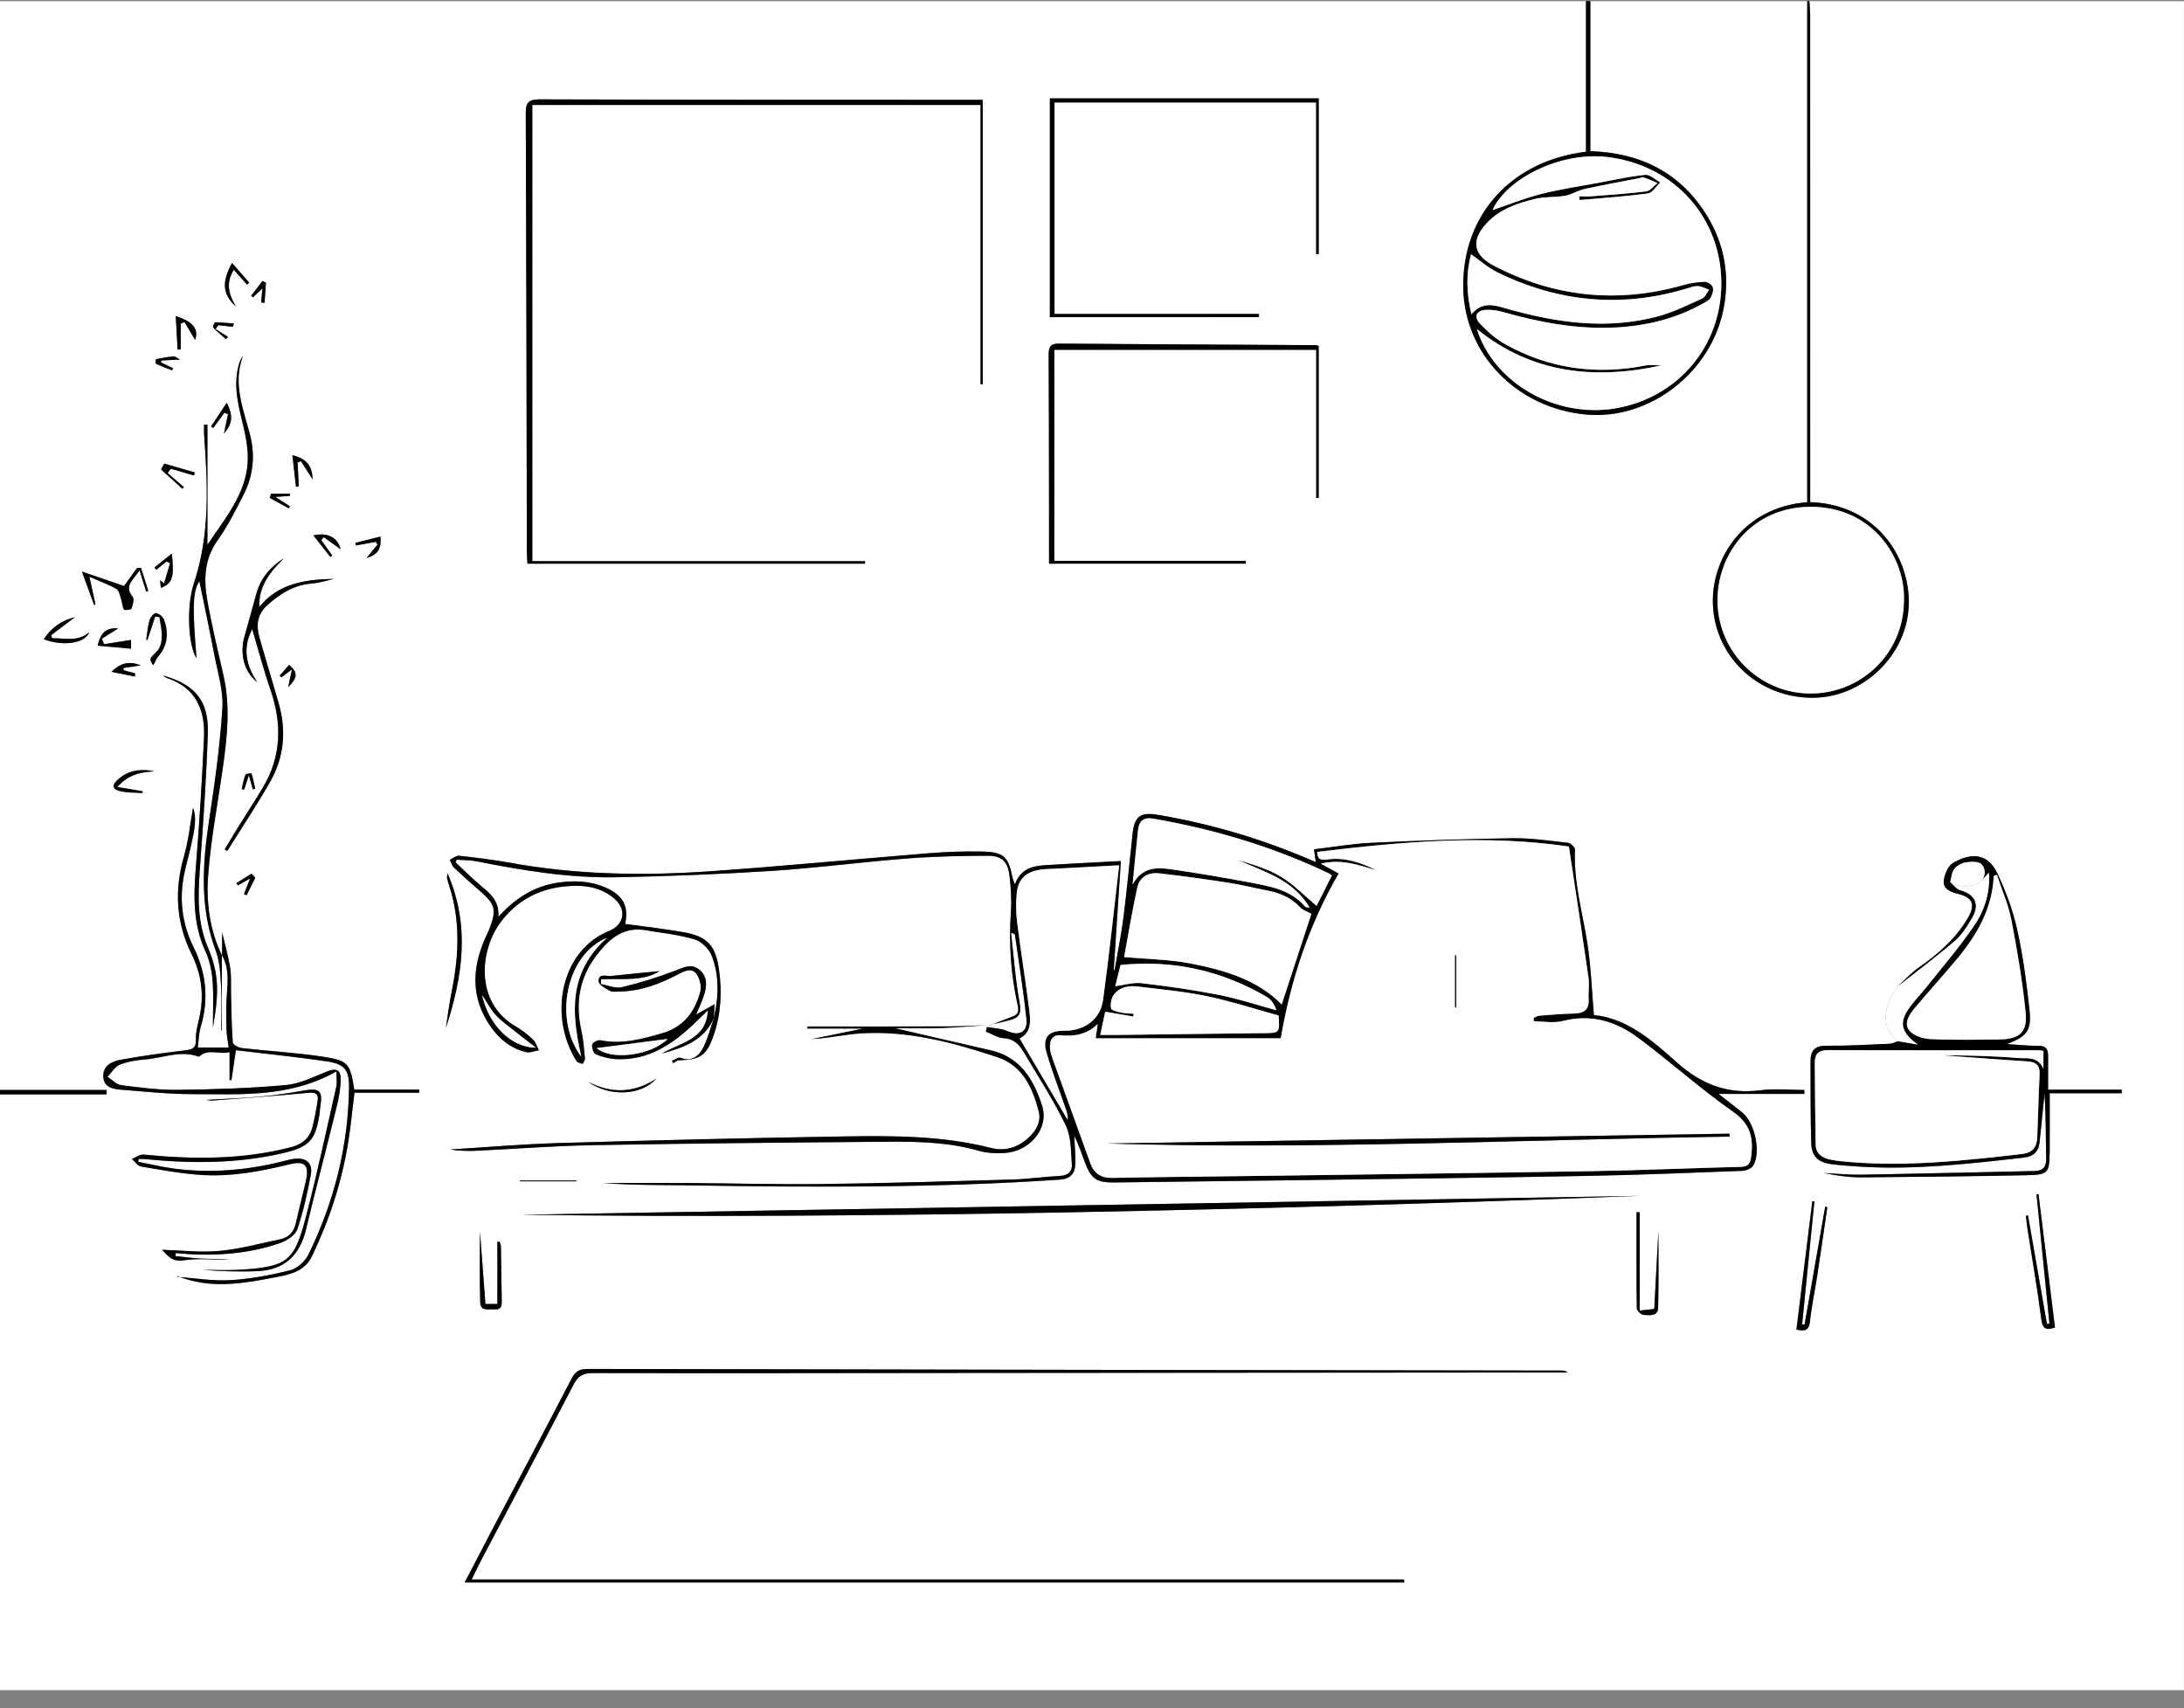 <?xml version="1.0" encoding="utf-8"?>
<!-- Generator: Adobe Illustrator 28.1.0, SVG Export Plug-In . SVG Version: 6.00 Build 0)  -->
<svg version="1.1" id="Layer_1" xmlns="http://www.w3.org/2000/svg" xmlns:xlink="http://www.w3.org/1999/xlink" x="0px" y="0px"
	 viewBox="0 0 579.85 453.45" style="enable-background:new 0 0 579.85 453.45;" xml:space="preserve">
<rect x="0" y="0" width="579.85" height="453.45" fill="#808080" stroke="none"/>
<style type="text/css">
	.st0{fill:#FFFFFF;}
</style>
<g>
	<g>
		<path class="st0" d="M0,289.37C0,193.01,0,96.66,0,0.31c140.36,0,280.72,0,421.07,0c0,13.32,0,26.65,0,39.98
			c-19.79,2.38-32.81,16.71-32.59,35.94c0.2,17.7,14.18,32.16,32.7,33.83c16.73,1.51,33.15-11.17,36.42-28.12
			c1.68-8.72,0.26-16.97-4.31-24.51c-6.97-11.49-17.61-16.87-31.06-17.29c0-13.5,0-26.67,0-39.83c19.19,0,38.39,0,57.58,0
			c0,44.35,0,88.7,0,133.03c-17.02,1.23-26.15,15.46-24.95,28.48c1.24,13.45,12.6,23.47,26.44,23.42
			c12.78-0.05,23.97-10.37,25.33-22.73c1.44-13.14-7.63-28.58-26.03-29.2c0-1.22,0-2.45,0-3.69c0-41.85,0-83.7-0.01-125.56
			c0-1.25-0.13-2.5-0.2-3.75c33.15,0,66.3,0,99.45,0c0,149.47,0,298.94,0,448.41c-193.28,0-386.57,0-579.85,0
			c0-52.73,0-105.46,0-158.19c9.43,0,18.87,0,28.3,0c0-0.39-0.01-0.78-0.01-1.16C18.86,289.37,9.43,289.37,0,289.37z M58.91,253.61
			c1.92,3.28,1.59,6.8,1.32,10.38c-0.23,3.07-0.17,6.18-0.1,9.27c0.04,1.59,0.37,3.18,0.58,4.86c-2.87,0-5.41,0-8.19,0
			c0.25-1.95,0.25-3.74,0.74-5.37c2.23-7.41,1.52-14.4-1.91-21.37c-2.98-6.04-3.82-12.57-2.46-19.25c0.56-2.74,1.37-5.43,1.95-8.17
			c0.71-3.37,1.5-6.77,0.4-9.48c-0.71,3.94-1.14,8.55-2.4,12.91c-2.61,8.99-2.1,17.61,2.04,25.96c2.75,5.54,3.37,11.22,1.97,17.2
			c-0.42,1.78-0.91,3.63-0.84,5.43c0.1,2.49-1.15,2.7-3.15,2.93c-5.65,0.66-11.29,1.46-16.89,2.47c-2.31,0.42-4.68,1.59-4.55,4.47
			c0.13,2.9,2.65,3.31,4.89,3.48c6.25,0.49,12.52,1.16,18.78,1.16c12.81,0,25.81,0.97,38.22-6.01c0,1.7,0.22,2.94-0.03,4.07
			c-2.6,11.45-5.05,22.95-8,34.32c-3.16,12.17-4.94,13.43-17.58,14.24c-3.31,0.21-6.64,0.03-9.96,0.03
			c4.91,0.38,9.82,0.56,14.72,0.34c7-0.32,11.1-4.13,12.75-10.95c2.66-11.04,5.56-22.03,8.27-33.06c0.55-2.24,0.93-4.57,0.98-6.87
			c0.05-2.62-1.29-3.08-3.65-2.12c-3.56,1.44-7.2,3.28-10.92,3.61c-9.53,0.84-19.12,1.15-28.69,1.27c-5,0.06-10.04-0.61-15.02-1.24
			c-1.28-0.16-2.42-1.45-3.63-2.23c1.07-1.11,1.95-2.69,3.25-3.21c2.11-0.85,4.48-1.21,6.78-1.4c4.74-0.38,9.4-2.55,14.25-0.71
			c2.44-2.33,5.33-0.47,8.12-1.23c0,2.72,0,5.05,0,7.38c0.16,0.03,0.33,0.07,0.49,0.1c0.36-2.39,0.71-4.77,1.19-7.98
			c7.99,0.96,16.04,1.76,24.03,2.94c4.94,0.73,6.09,2.32,6.01,7.2c-0.24,15.51-3.98,30.2-10.78,44.09c-0.87,1.79-2.93,3.7-4.79,4.17
			c-5.21,1.31-10.58,2.33-15.93,2.64c-4.71,0.28-9.48-0.55-14.22-0.89c0.17-0.33,0.35-0.15,0.56-0.05c0.44,0.19,0.89,0.34,1.34,0.49
			c8.23,2.71,16.37,1.2,24.55-0.37c3.9-0.75,7.53-1.58,9.48-5.64c4.62-9.64,7.89-19.7,9.58-30.25c0.67-4.16,1.06-8.37,1.64-13.05
			c5.81,0,11.52,0,17.23,0c-0.01-0.28-0.03-0.55-0.04-0.83c-5.76,0-11.53,0-17.23,0c-1.1-6.9-1.53-7.69-8.24-8.72
			c-7.15-1.09-14.4-1.48-21.6-2.3c-0.89-0.1-2.37-0.91-2.42-1.48c-0.32-4.23-0.34-8.48-0.46-12.73c-0.07-2.4,0.13-4.85-0.25-7.2
			c-0.56-3.45-1.54-6.84-2.12-9.3c0,1.37,0,3.77-0.01,6.16c-3.31-6.78-4.23-14.14-3.68-21.42c0.7-9.29,2.46-18.51,3.79-27.75
			c1.2-8.35,2.19-16.69,0.3-25.08c-1.52-6.75-3.17-13.49-4.36-20.3c-0.95-5.49-0.72-10.84,2.82-15.78
			c2.69-3.75,4.77-7.96,6.87-12.09c2.6-5.11,3.11-10.54,1.63-16.1c-1.8-6.78-4.56-13.46-1.8-20.71c-0.58,0.78-0.88,1.55-1.11,2.35
			c-1.41,5.05-0.37,9.91,0.85,14.86c0.91,3.7,1.76,7.63,1.48,11.37c-0.63,8.4-6.14,14.73-10.67,21.6c0-10.64,0-21.27,0-31.91
			c-0.29,0-0.59,0-0.88,0c0,0.92-0.06,1.85,0.01,2.77c0.95,13.24,1.59,26.43-2.72,39.33c-2.03,6.09-1.54,16.53,0.7,19.92
			c-1.18-13.91-0.94-17.98,0.76-20.45c1.24,6.1,2.68,12.77,3.95,19.48c0.89,4.72,2.44,9.54,2.15,14.21
			c-0.62,9.97-2.02,19.92-3.53,29.81c-1.79,11.7-2.48,23.2,1.77,34.61c1.08,2.9,1.23,6.21,1.41,9.36c0.23,3.91,0.06,7.85,0.06,11.78
			c0.05,0,0.1,0,0.16,0C58.91,266.91,58.91,260.26,58.91,253.61z M503.9,276.42c-0.71,0.23-1.42,0.65-2.14,0.68
			c-5.61,0.24-11.22,0.58-16.83,0.53c-3.08-0.03-4.25,1.3-4.24,4.09c0.02,7.26-0.02,14.53,0.19,21.78c0.1,3.44,1.8,5.07,5.2,5.54
			c2.58,0.36,5.2,0.53,7.8,0.69c14.57,0.9,29-0.77,43.43-2.4c2.4-0.27,3.92-1.48,4.18-4.02c0.43-4.31,0.88-8.61,1.32-12.92
			c0.39,5.73,0.31,11.44,0.44,17.15c0.05,2.39-0.89,3.32-3.19,3.36c-15.29,0.31-30.59,0.7-45.88,0.97c-3.31,0.06-6.62-0.3-9.93-0.46
			c3.34,0.71,6.7,1.18,10.06,1.16c14.53-0.1,29.06-0.27,43.58-0.56c5.99-0.12,6.23-0.51,6.29-6.49c0.04-4.91,0.01-9.82,0.01-15.28
			c6.45,0,12.78,0,19.12,0c-0.01-0.31-0.01-0.62-0.02-0.94c-6.4,0-12.8,0-19.53,0c0-3.28-0.01-6.17,0-9.06
			c0.01-1.75-0.64-2.61-2.59-2.59c-2.53,0.03-5.06-0.26-8.33-0.46c5.29-2.03,6.56-3.6,5.99-8.93c-0.76-7.2-1.71-14.41-3.28-21.47
			c-1.14-5.13-3.02-10.2-5.28-14.96c-2.53-5.33-6.94-5.53-11.73-2.74c-1.34,0.78-2.32,3.07-2.48,4.77c-0.2,2.06,1.68,2.95,3.65,3.41
			c4.15,0.99,4.86,2.94,2.6,6.71c-3.21,5.35-7.76,9.32-12.83,12.85c-2.1,1.46-3.85,3.42-5.75,5.13c-0.71,1.24-1.56,2.43-2.11,3.74
			C499.76,270.18,500.59,273.91,503.9,276.42z M189.5,270.26c0.06-0.93,0.12-1.86,0.24-3.66c-2.11,1.18-3.58,2-4.93,2.76
			c0.68-1.65,1.53-3.35,2.1-5.15c0.75-2.38,1.02-4.84-1.15-6.69c-2.13-1.82-4.14-0.72-6.43,0.16c-4.64,1.79-9.44,3.26-14.28,4.42
			c-1.68,0.4-3.67-0.52-5.52-0.84c0.01-0.43,0.03-0.86,0.04-1.29c5.59-0.19,11.38,0.58,15.56-2.15c-3.8,0.38-8.34,0.81-12.88,1.29
			c-1.27,0.14-3.41-0.85-3.3,1.45c0.04,0.89,1.82,1.86,2.97,2.49c0.69,0.37,1.71,0.2,2.58,0.19c5.65-0.08,10.76-2.05,15.67-4.63
			c1.62-0.85,3.49-1.73,4.72-0.08c0.9,1.21,1.42,3.31,1.04,4.74c-1.39,5.33-4.49,9.42-10.04,11.02c-5.38,1.55-10.79,3.07-16.52,1.88
			c-0.66-0.14-2.1,0.68-2.17,1.18c-0.11,0.83,0.39,2.29,1.03,2.56c1.65,0.71,3.5,1.18,5.3,1.27c8.38,0.43,14.76-3.75,20.54-9.2
			c1.31-1.23,2.58-2.49,3.87-3.74c-0.35,7.88-7.36,8.5-12.2,11.47c5.75-1.61,11.29-3.49,13.85-9.55c-1.03,2.86-1.72,5.91-3.2,8.52
			c-1.05,1.85-3.03,3.25-5.71,2.15c-0.55-0.23-1.51,0.5-2.27,0.79c0.1,0.22,0.21,0.43,0.31,0.65c0.48-0.26,0.96-0.74,1.45-0.76
			c5.75-0.19,7.37-1.18,9.25-6.54c2-5.67,2.3-11.53,1.47-17.48c-0.89-6.4-2.98-8.84-9.34-9.98c-5.17-0.93-10.4-1.49-15.58-2.21
			c1-4.72-0.53-7.69-5.39-9.74c-4.14-1.75-8.49-1.85-12.81-1.16c-6.01,0.97-10.95,4.03-15.46,9.02c0.28-4.17-2.08-6.12-4.5-8.14
			c-2.39-1.99-4.59-4.22-6.87-6.34c0.1-0.23,0.21-0.47,0.31-0.7c1.79,0.14,3.61,0.09,5.35,0.44c12.26,2.44,24.6,4.47,37.13,4.22
			c13.74-0.27,27.48-0.8,41.19-1.69c11.97-0.78,23.89-2.36,35.86-3.29c7.12-0.56,14.29-0.69,21.44-0.73
			c3.72-0.02,5.34,1.53,5.78,5.21c0.39,3.25,0.61,6.58,0.38,9.84c-0.59,8.37,0.01,16.63,1.84,24.79c0.36,1.61-0.04,2.35-1.45,2.87
			c-1.91,0.71-3.79,1.49-5.69,2.23c-3.76,0.13-7.51,0.36-11.27,0.37c-12.48,0.05-24.96,0.02-37.44,0.02c0,0.18,0,0.36,0,0.55
			c4.91,0,9.82,0,14.8,0c-4.6,0.95-9.08,1.87-13.56,2.79c4.47-0.23,8.8-1.27,13.18-1.52c12.47-0.73,24.34,2.47,36.02,6.34
			c6.69,2.22,9.3,8.07,10.95,14.3c0.72,2.71-0.58,5.13-2.62,7.02c-2.82,2.63-6.29,3.74-9.94,2.8c-12.92-3.31-26.1-3.29-39.25-3.08
			c-25.28,0.4-50.55,1.03-75.83,1.76c-9.55,0.28-19.09,1.11-28.64,1.7c2.3,0.36,4.61,0.45,6.9,0.34c10.35-0.48,20.69-1.3,31.05-1.49
			c26.06-0.46,52.12-0.7,78.18-0.91c8.13-0.06,16.25,0.12,24.19,2.39c2.1,0.6,4.41,0.72,6.61,0.63c6.89-0.28,12.19-6.47,10.27-12.52
			c-2.19-6.89-5.74-12.97-13.68-14.77c-8.91-2.02-17.8-4.11-25.48-5.88c3.17,0,7.71,0.12,12.24-0.03c4.43-0.14,8.85-0.56,13.27-0.85
			c1.68-0.41,3.36-0.84,5.04-1.24c2.52-0.6,3.16-1.77,2.64-4.59c-1.13-6.13-1.56-12.38-2.28-18.58c0.74,0.13,1.01,0.34,1.05,0.59
			c1.06,7.44,2.26,14.86,3.05,22.32c0.37,3.48-1.96,4.58-5.12,3.16c-1.62-0.73-3.56-0.73-5.36-1.07c-0.1,0.4-0.19,0.8-0.29,1.21
			c1.58,0.61,3.13,1.66,4.73,1.75c2.76,0.15,4.18,1.79,5.37,3.8c3.8,6.4,7.88,12.68,11.11,19.37c1.46,3.03,1.34,6.89,1.61,10.39
			c0.14,1.83-1.02,2.9-3.11,3c-4.25,0.22-8.48,0.85-12.73,0.97c-16.75,0.48-33.5,0.98-50.26,1.19c-11.91,0.15-23.83-0.19-35.74-0.26
			c-7.54-0.05-15.07-0.01-22.61-0.01c8.03,0.62,16.06,0.51,24.09,0.64c32.36,0.51,64.72,0.65,97.04-1.53
			c2.88-0.19,4.21-1.52,4.25-4.43c0.04-2.41-0.19-4.82-0.3-7.24c1.1,2.26,1.92,4.61,2.79,6.94c1.71,4.59,3.15,5.53,7.98,5.47
			c15.6-0.21,31.2-0.37,46.8-0.58c26.25-0.36,52.51-0.67,78.76-1.16c13.65-0.25,27.29-0.82,40.94-1.34
			c1.02-0.04,2.43-0.55,2.93-1.32c2.24-3.4,0.51-11.5-2.82-14.16c-1.85-1.48-3.73-2.93-6.29-4.94c4.51,0,8.15,0,11.79,0
			c3.66,0,7.32,0,10.98,0c-0.01-0.35-0.01-0.7-0.02-1.05c-3.89,0-7.84-0.41-11.67,0.08c-8.75,1.13-15.73-1.59-22.3-7.5
			c-6.48-5.83-13.33-11.66-21.9-12.46c-0.58-6.64-0.78-13-1.76-19.24c-1.3-8.2-3.67-16.24-3.26-24.68c0.03-0.6-1.15-1.73-1.85-1.81
			c-4.9-0.55-9.84-1.29-14.75-1.22c-12.48,0.18-24.96,0.63-37.43,1.21c-5.06,0.24-10.1,1.12-15.26,1.73c0.18,1.32,0.3,2.23,0.46,3.4
			c-13.54-5.94-27.43-10.09-41.83-12.54c-4.63-0.79-6.28,0.31-6.79,4.95c-0.81,7.38-1.48,14.79-2.41,22.15
			c-0.6,4.73-1.57,9.41-2.37,14.11c-0.08-0.02-0.16-0.04-0.24-0.06c0.63-9.52,1.26-19.04,1.9-28.89c-6.65,0.35-12.62,0.63-18.59,1
			c-3.81,0.23-7.75,0.3-9.55,5.2c-0.37-1.02-0.54-1.37-0.62-1.74c-1.11-5.64-2.3-6.86-8.09-6.99c-4.73-0.1-9.49,0.08-14.22,0.46
			c-19.59,1.57-39.16,3.5-58.77,4.83c-17.52,1.19-35.04,0.84-52.41-2.32c-4.46-0.81-8.97-1.35-13.47-1.85
			c-0.77-0.08-1.64,0.7-2.46,1.09c0.39,0.72,0.63,1.59,1.19,2.12c2.25,2.13,4.57,4.19,6.92,6.22c3.95,3.42,4.35,4.89,2.47,9.85
			c-0.38,0.99-0.88,1.93-1.3,2.9c-3.44,7.97-3.59,15.74,1.53,23.12c2.33,3.35,5.41,5.85,9.44,6.83c1.03,0.25,2.27-0.31,3.41-0.5
			c-0.51-0.96-0.82-2.13-1.57-2.84c-1.4-1.32-2.95-2.55-4.61-3.51c-10.88-6.32-9.41-19.96-4.29-27.2c4.16-5.86,9.99-9.13,17.03-9.91
			c4.74-0.53,9.55-0.15,13.45,3.18c3.39,2.89,2.68,6.98-1.37,8.61c-12.69,5.12-16.27,22.33-8.66,34.54
			c0.27,0.43,1.09,0.53,1.66,0.78c0.21-0.5,0.64-1.02,0.59-1.49c-0.24-2.49-0.41-5.02-0.96-7.45c-1.62-7.22-0.54-13.88,3.95-19.8
			c3.25-4.28,7.05-7.81,13.11-6.78c4.36,0.74,8.81,1.18,13.02,2.45c1.83,0.55,3.87,2.55,4.56,4.37
			C191.01,259.1,190.84,264.71,189.5,270.26z M372.83,420.1c-0.02-0.26-0.05-0.53-0.07-0.79c-82.33,0-164.65,0-247.52,0
			c0.97-1.99,1.6-3.37,2.3-4.7c8.25-15.65,16.56-31.26,24.7-46.96c1.18-2.28,2.45-3.13,5.08-3.13c33.34,0.07,66.68,0,100.02-0.03
			c50.59-0.04,101.18-0.08,151.77-0.12c2.36,0,4.72,0,7.07,0c-0.57-0.51-1.14-0.51-1.7-0.51c-86.16-0.13-172.31-0.25-258.47-0.43
			c-2.14,0-3.27,0.67-4.25,2.56c-6.68,12.87-13.48,25.68-20.24,38.52c-2.69,5.1-5.34,10.22-8.15,15.59
			C206.79,420.1,289.81,420.1,372.83,420.1z M141.33,148.98c0-40.87,0-81.01,0-121.12c39.77,0,79.15,0,119.01,0
			c0,24.86,0,49.51,0,74.15c0.19,0,0.38,0,0.58,0c0-25.13,0-50.26,0-75.51c-1.1,0-1.97,0-2.83,0c-38.28-0.02-76.55,0-114.83-0.12
			c-3.06-0.01-3.67,0.95-3.66,3.79c0.16,38.76,0.2,77.52,0.29,116.27c0,1.03,0.1,2.06,0.16,3.21c30.05,0,59.83,0,89.62,0
			c0-0.22,0-0.45,0-0.67C200.23,148.98,170.79,148.98,141.33,148.98z M435.17,317.48c-97.05,1.64-206.59,3.49-296.75,5.01
			C228.62,323.71,338.16,321.2,435.17,317.48z M334.25,84.2c0-0.28,0-0.56,0-0.84c-18.12,0-36.25,0-54.28,0c0-18.99,0-37.54,0-56.15
			c23.18,0,46.12,0,69.47,0c0,13.51,0,26.88,0,40.26c0.23,0,0.45,0,0.68,0c0-13.8,0-27.61,0-41.35c-23.94,0-47.64,0-71.38,0
			c0,19.6,0,39,0,58.09C297.45,84.2,315.85,84.2,334.25,84.2z M278.52,149.64c17.69,0,34.97,0,52.24,0c0-0.25,0-0.49,0-0.74
			c-16.92,0-33.83,0-50.85,0c0-18.96,0-37.41,0-56.03c23.18,0,46.18,0,69.54,0c0,13.24,0,26.29,0,39.34c0.22,0,0.44,0,0.65,0
			c0-13.47,0-26.94,0-40.36c-0.38-0.11-0.56-0.21-0.75-0.21c-22.77-0.13-45.53-0.23-68.3-0.41c-2.35-0.02-2.66,1.09-2.64,3.05
			c0.08,13.66,0.08,27.32,0.1,40.99C278.52,140,278.52,144.73,278.52,149.64z M42.98,331.79c1.37,1.2,2.41,3.32,5.71,2.82
			c4.04-0.62,8.24-0.15,12.38-0.15c-2.51-0.29-5.02-0.2-7.52-0.31c-2.32-0.11-4.63-0.44-6.94-0.67c0.02-0.27,0.04-0.53,0.06-0.8
			c9.44,0.89,18.76,0.43,27.76-2.7c1.74-0.61,3.96-2.02,4.49-3.56c1.62-4.73,2.7-9.67,3.62-14.6c0.56-3.01-1.25-4.54-4.3-4.18
			c-0.96,0.11-1.9,0.36-2.84,0.6c-9.66,2.45-19.43,3.32-29.33,1.99c-3.14-0.42-6.24-1.18-9.36-1.79c0.04-0.24,0.08-0.49,0.12-0.73
			c0.52,0,1.05-0.04,1.57,0.01c12.2,1.2,24.34,1.26,36.39-1.5c7.42-1.7,9.04-3.38,10.11-10.92c0.08-0.57,0.08-1.16,0.18-1.73
			c0.65-3.99-0.28-4.78-4.37-4.05c-3.7,0.65-7.43,1.24-11.17,1.58c-4.76,0.44-9.54,0.6-14.78,0.91c0.84,0.09,1.22,0.19,1.6,0.17
			c8.47-0.65,16.94-1.23,25.39-2.04c1.93-0.18,2.9,0.1,2.59,2.12c-0.35,2.28-0.78,4.56-1.33,6.8c-0.76,3.09-2.66,4.74-5.91,5.56
			c-12.87,3.27-25.85,3.21-38.92,1.91c-1.01-0.1-2.11,0.75-3.16,1.16c0.8,0.69,1.52,1.85,2.41,2c5.41,0.91,10.84,1.93,16.3,2.26
			c7.86,0.47,15.57-0.98,23.2-2.85c4.01-0.98,5.21,0.23,4.31,4.32c-0.83,3.78-1.84,7.51-2.68,11.28c-0.52,2.32-1.8,3.83-4.14,4.31
			c-5.38,1.1-10.74,2.61-16.18,3.1C53.13,332.57,47.93,331.94,42.98,331.79z M59.65,225.52c0.23,0.14,0.47,0.27,0.7,0.41
			c3.81-6.11,7.81-12.12,11.38-18.37c3.71-6.49,4.34-13.52,2.29-20.72c-1.68-5.92-3.51-11.79-5.17-17.71
			c-0.89-3.16-0.55-6.04,2.12-8.44c3.39-3.05,7.06-5.37,11.74-5.74c0.96-0.07,1.91-0.29,2.86-0.48c0.9-0.19,1.79-0.45,3.07-0.77
			c-7.74,0.14-14.74,1.21-19.81,7.47c-0.19-5.6,2.94-9.39,6.55-12.94c-3.65,2.28-6.17,5.33-7.32,9.42
			c-1.06,3.78-2.08,7.56-3.15,11.34c-1.32,4.65-0.13,9.39,3.43,12.19c-3.25-4.8-3.87-9.38-1.37-14.13
			c1.6,5.39,2.99,10.78,4.81,16.02c3.13,9.06,2.99,17.77-2.04,26.12c-2.14,3.56-4.42,7.04-6.61,10.58
			C61.94,221.65,60.81,223.59,59.65,225.52z M43.21,179.31c0.41,0.25,0.78,0.58,1.22,0.73c7.57,2.55,10.06,8.42,9.74,15.68
			c-0.51,11.49-1.23,22.98-2.16,34.45c-0.63,7.7-0.79,15.2,2.57,22.46c1.11,2.39,1.67,5.16,1.87,7.8c0.31,4.09,0.08,8.23,0.08,12.35
			c1.71-9.53,1.57-14.39-1.33-21.25c-2.83-6.69-2.65-13.52-2.15-20.52c0.87-12.15,1.76-24.3,2.13-36.47
			C55.42,186,51.74,181.69,43.21,179.31z M485.15,320.51c-0.18-0.07-0.37-0.15-0.55-0.22c-1.83,10.46-3.66,20.91-5.49,31.37
			c-0.22-0.03-0.43-0.06-0.65-0.09c1.09-10.87,2.17-21.74,3.26-32.61c-0.18-0.02-0.37-0.03-0.55-0.05
			c-1.41,11.37-2.82,22.74-4.22,34.08c2.3,0.54,3.35,0.18,3.6-2.18c0.43-4.13,1.32-8.2,1.95-12.31
			C483.41,332.5,484.26,326.5,485.15,320.51z M538.43,322.66c-0.19,0.04-0.37,0.09-0.56,0.13c0.13,1.14,0.23,2.28,0.41,3.41
			c1.24,8.01,2.65,15.99,3.68,24.03c0.35,2.72,1.4,2.93,3.63,2.22c-1.47-11.89-2.93-23.65-4.38-35.42
			c-0.18,0.02-0.35,0.03-0.53,0.05c1.15,11.44,2.29,22.88,3.44,34.32c-0.22,0.03-0.45,0.05-0.67,0.08
			C541.78,341.87,540.11,332.27,538.43,322.66z M435.34,321.82c-0.28,0-0.57,0.01-0.85,0.01c0,8.49-0.04,16.99,0.08,25.48
			c0.01,0.63,1.13,1.74,1.78,1.77c1.5,0.08,3.82,0.45,3.88-1.83c0.19-7.65,0.07-15.32,0.07-20.45c-0.27,5.16-0.68,12.86-1.09,20.7
			c-1.25,0.14-2.25,0.25-3.87,0.43C435.34,338.96,435.34,330.39,435.34,321.82z M37.06,151.41c0.71,2.33,1.22,4,1.73,5.67
			c0.19-0.07,0.38-0.13,0.57-0.2c-0.64-2.04-1.29-4.08-1.93-6.12c-0.35,0-0.69,0-1.04,0c-1.21,1.68-2.43,3.37-3.47,4.82
			c-3.64-1.25-7.27-2.49-11.18-3.83c1.24,3.41,2.23,6.14,3.23,8.87c0.12-0.06,0.25-0.11,0.37-0.17c-0.48-2.18-0.96-4.37-1.62-7.32
			c2.87,1.25,5.13,2.05,7.18,3.23c0.7,0.4,0.93,1.72,1.24,2.67c0.31,0.92,0.32,1.98,0.77,2.81c0.13,0.23,1.86,0.06,1.97-0.25
			c0.36-0.99,0.81-2.54,0.32-3.15C32.88,155.5,35.32,154.03,37.06,151.41z M118.37,272.92c4.45-13.53,6.53-27.13,0.45-41.09
			c-0.07,0.65-0.18,0.94-0.12,1.21c0.13,0.66,0.3,1.32,0.52,1.95c3.06,9.28,2.66,18.64,0.74,28.06
			C119.29,266.31,118.89,269.63,118.37,272.92z M127.43,326.93c0,6.21-0.13,12.54,0.07,18.87c0.08,2.43,2.36,1.68,3.89,1.81
			c1.67,0.14,1.84-0.92,1.82-2.23c-0.09-4.83-0.13-9.67-0.22-14.51c-0.01-0.43-0.26-0.85-0.39-1.28c-0.18,0.03-0.36,0.06-0.54,0.09
			c0,5.48,0,10.97,0,16.5c-1.27,0-2.27,0-3.18,0C128.38,339.57,127.9,333.17,127.43,326.93z M40.7,176.64
			c0.44-0.81,0.73-1.68,1.29-2.32c2.52-2.94,2.82-6.26,1.59-9.74c-0.28-0.8-1.32-1.67-2.14-1.82c-0.47-0.09-1.52,1.11-1.74,1.89
			c-0.48,1.69-0.6,3.48-0.87,5.22c0.11,0.01,0.21,0.02,0.32,0.03c0.68-2.07,1.36-4.14,2.04-6.21c0.38,0.04,0.76,0.08,1.14,0.12
			c0.24,1.74,0.69,3.48,0.65,5.21c-0.03,1.28-0.35,2.88-1.18,3.73C39.64,174.98,39.5,174.85,40.7,176.64z M19.91,163.84
			c-3.49,0.86-6.27,2.73-8.29,5.87c5.28,1.99,11.02,1.03,12.1-1.89c-3.06,2.66-6.53,1.57-9.88,1.62c-0.09-0.27-0.18-0.54-0.27-0.81
			C15.68,167.04,17.79,165.44,19.91,163.84z M41.05,204.77c-3.62-0.75-6.95-0.33-9.75,2.17c-1.69,1.51-1.48,2.66,0.76,3.13
			c1.88,0.4,3.85,0.33,5.78,0.47c0.01-0.16,0.02-0.32,0.02-0.49c-2.08-0.35-4.15-0.7-6.7-1.13
			C34.11,205.54,37.5,204.96,41.05,204.77z M27.63,171.01c-0.2-0.48-0.39-0.96-0.59-1.44c1.55-0.98,3.1-1.96,4.36-2.75
			c-3.07-0.18-4.6,0.88-5.49,4.6c3.04,0.27,5.99,0.53,8.88,0.79c0-0.5,0-1.53,0-2.33C32.36,170.26,29.99,170.63,27.63,171.01z
			 M62.64,81.37c-2.06-3.4-2.66-6.35-0.57-9.75c1.27,1.42,2.4,2.67,3.53,3.93c0.19-0.17,0.39-0.34,0.58-0.51
			c-1.46-1.67-2.91-3.34-4.57-5.24C58.79,74.9,59.08,78.2,62.64,81.37z M51.82,90.27c0.9-2.88-0.36-4.83-5.15-6.33
			c0.17,3.16,0.32,6.02,0.48,8.88c0.28-0.01,0.56-0.03,0.84-0.04c0-2.29,0-4.58,0-6.87c0.33-0.13,0.67-0.27,1-0.4
			C49.96,87.14,50.94,88.78,51.82,90.27z M78.58,129.23c0.25-0.04,0.5-0.09,0.75-0.13c-0.11-2.11-0.22-4.22-0.32-6.34
			c0.3-0.1,0.59-0.21,0.89-0.31c1.05,1.62,2.09,3.24,3.12,4.82c-0.18-3.69-1.52-5.42-5.39-6.43
			C77.96,123.76,78.27,126.5,78.58,129.23z M45.62,146.97c-1.86,1.48-3.24,2.57-4.61,3.67c0.17,0.21,0.33,0.41,0.5,0.62
			c0.9-0.73,1.8-1.46,2.69-2.2c0.32,0.16,0.63,0.32,0.95,0.48c-0.53,1.78-1.06,3.56-1.59,5.34c-0.3-0.24-0.61-0.47-1.08-0.84
			c0.09,0.76,0.16,1.37,0.24,2.04C45.77,154.87,46.33,153.31,45.62,146.97z M43.61,123.08c-0.28,0.52-0.56,1.04-0.84,1.55
			c1.89,1.71,3.78,3.42,5.66,5.13c0.13-0.15,0.26-0.3,0.4-0.45c-1.44-1.24-2.89-2.49-4.33-3.73c0.29-0.38,0.58-0.76,0.87-1.14
			c2.05,0.6,4.09,1.2,6.14,1.8c0.07-0.27,0.15-0.54,0.22-0.81C49.02,124.65,46.31,123.87,43.61,123.08z M85.31,143.4
			c0.22-0.26,0.44-0.53,0.66-0.79c1.54,1.11,3.09,2.23,4.49,3.24c-0.79-3.06-3.31-4.6-7.25-3.71c1.61,2.06,3.05,3.89,4.49,5.72
			c0.17-0.13,0.34-0.26,0.51-0.39C87.24,146.12,86.28,144.76,85.31,143.4z M59.58,109.57c0.32,0.13,0.64,0.26,0.96,0.39
			c-0.34,1.58-0.67,3.17-1.1,5.19c2.21-2.51,2.59-4.79,0.75-8.2c-1.6,2.41-2.88,4.34-4.16,6.27c0.2,0.13,0.4,0.26,0.6,0.39
			C57.62,112.26,58.6,110.91,59.58,109.57z M35.83,179.61c0.02-0.28,0.03-0.56,0.05-0.84c-1.03-0.28-2.06-0.57-3.09-0.85
			c0-0.2-0.01-0.4-0.01-0.59c1.37-0.2,2.74-0.4,4.64-0.68c-3.13-1.21-5.34-0.69-7.84,1.7C32.01,178.84,33.92,179.23,35.83,179.61z
			 M156.14,287.19c5.66,4.07,14.08,3.69,18.08-0.79C168.34,290.18,162.33,290.42,156.14,287.19z M101,142.45
			c-2.41,0.6-4.53,1.14-6.66,1.67c0.06,0.23,0.11,0.46,0.17,0.69c1.77-0.32,3.54-0.65,5.31-0.97c0.13,0.25,0.27,0.51,0.4,0.76
			c-0.9,1.1-1.8,2.2-2.89,3.53C100.04,147.34,101.37,145.93,101,142.45z M47.82,95.46c-0.75-0.38-1.26-0.86-1.74-0.83
			c-1.56,0.12-3.1,0.4-4.64,0.72c-0.09,0.02-0.18,1.15-0.01,1.22c1.39,0.66,2.84,1.19,4.28,1.76c0.08-0.19,0.15-0.39,0.23-0.58
			c-1.06-0.51-2.12-1.03-3.18-1.54c0.02-0.17,0.04-0.34,0.07-0.51C44.37,95.62,45.93,95.55,47.82,95.46z M71.96,131.08
			c-0.11,0.37-0.22,0.74-0.33,1.12c1.69,0.92,3.39,1.85,5.08,2.77c0.1-0.18,0.19-0.37,0.29-0.55c-1.06-0.68-2.13-1.36-3.89-2.48
			c1.91-0.14,2.91-0.22,3.91-0.29c0-0.19,0-0.38,0-0.56C75.32,131.08,73.64,131.08,71.96,131.08z M61.82,86.76
			c0.1-0.29,0.19-0.59,0.29-0.88c-1.66-0.12-3.32-0.29-4.99-0.3c-0.19,0-0.68,1.22-0.52,1.38c1.06,1.11,2.25,2.08,3.4,3.1
			c0.17-0.21,0.35-0.42,0.52-0.63c-1.1-0.7-2.2-1.4-3.3-2.1c0.26-0.33,0.51-0.67,0.77-1C59.27,86.47,60.54,86.61,61.82,86.76z
			 M74.26,179.38c0.14,0.15,0.29,0.3,0.43,0.46c0.72-0.53,1.43-1.07,2.82-2.11c-0.43,2-0.7,3.25-1.01,4.72
			c2.57-2.64,2.63-3.83,0.24-5.94C75.92,177.46,75.09,178.42,74.26,179.38z M153.05,313.62c0-0.08,0-0.16,0-0.23
			c-5.01,0-10.02,0-15.03,0c0,0.08,0,0.16,0,0.23C143.03,313.62,148.04,313.62,153.05,313.62z M67.78,233.03
			c-0.33-0.36-0.66-0.73-0.99-1.09c-1.34,0.84-2.67,1.68-4.01,2.51c0.13,0.2,0.25,0.4,0.38,0.6c0.88-0.5,1.76-0.99,3.23-1.83
			c-0.7,1.8-1.16,2.99-1.62,4.17c0.23,0.09,0.46,0.19,0.69,0.28C66.23,236.12,67,234.58,67.78,233.03z M69.34,80.3
			c0.29,0.04,0.59,0.08,0.88,0.12c0.13-1.8,0.26-3.59,0.38-5.39c-0.32-0.14-0.63-0.28-0.95-0.42c-1,1.31-2,2.61-3,3.92
			c0.17,0.13,0.33,0.26,0.5,0.39c0.67-0.63,1.34-1.26,2.51-2.36C69.52,78.29,69.43,79.29,69.34,80.3z M67.12,209.55
			c0.22-0.04,0.44-0.09,0.65-0.13c-0.31-1.36-0.6-2.74-1-4.07c-0.02-0.07-1.5,0.03-1.61,0.32c-0.48,1.23-0.69,2.55-1,3.84
			c0.22,0.04,0.44,0.08,0.66,0.12c0.33-1.01,0.66-2.01,1.24-3.8C66.58,207.63,66.85,208.59,67.12,209.55z"/>
		<path d="M422.24,0.31c0,13.17,0,26.33,0,39.83c13.44,0.41,24.08,5.8,31.06,17.29c4.57,7.53,6,15.79,4.31,24.51
			c-3.27,16.95-19.69,29.62-36.42,28.12c-18.52-1.67-32.5-16.13-32.7-33.83c-0.22-19.22,12.8-33.56,32.59-35.94
			c0-13.33,0-26.65,0-39.98C421.46,0.31,421.85,0.31,422.24,0.31z M419.41,53.1c-0.05-0.33-0.1-0.66-0.15-0.98
			c1.05,0,2.11,0.07,3.15-0.01c4.91-0.38,9.82-0.69,14.7-1.31c1.06-0.14,1.98-1.45,2.96-2.22c-1.23-0.52-2.45-1.07-3.7-1.52
			c-0.31-0.11-0.74,0.15-1.12,0.23c-4.84,0.94-9.69,1.81-14.5,2.87c-1.78,0.39-3.42,1.48-5.2,1.8c-2.6,0.47-5.36,0.21-7.91,0.82
			c-4.7,1.14-9.35,2.68-12.81,6.35c-4.33,4.59-3.77,8.5,1.74,11.38c16.08,8.4,32.87,10.13,50.35,5.17c1.83-0.52,3.77-0.82,5.67-0.88
			c0.74-0.02,1.96,0.77,2.16,1.44c0.25,0.83-0.12,2.04-0.61,2.85c-0.4,0.68-1.33,1.09-2.08,1.51c-7.21,4.05-15.03,5.93-23.23,6.34
			c-10.14,0.5-19.97-1.33-29.68-4.09c-1.46-0.42-3.04-0.67-4.55-0.6c-2.57,0.11-3.44,1.77-1.7,3.62c2.02,2.15,4.35,4.2,6.91,5.61
			c11.61,6.42,24.01,8.11,37.03,5.55c1.28-0.25,2.65-0.03,4.28-0.03c-17.92,3.9-34.43,2.1-49.01-9.66
			c4.48,14.3,20.91,23.82,36.95,21.04c16.2-2.81,28.15-16.32,27.96-33.57c-0.18-16.66-11.96-30.74-29.89-33.09
			c-12.86-1.68-27.22,5.81-30.87,14.06c3.91-1.32,8.29-3.1,12.83-4.26c5.09-1.3,10.33-2.07,15.5-3.03
			c4.08-0.76,8.16-1.69,12.28-2.08c1.24-0.12,2.62,1.31,3.94,2.02c-1.09,1.02-2.09,2.76-3.29,2.92
			C431.51,52.16,425.45,52.56,419.41,53.1z M390.65,83.44c2.89-3.46,6.08-2.45,9.11-1.58c13.33,3.83,26.78,5.77,40.44,2.12
			c4.05-1.08,7.89-3.02,11.75-4.75c0.79-0.36,1.22-1.53,1.81-2.33c-1-0.34-1.99-0.9-3-0.95c-1.02-0.05-2.07,0.38-3.08,0.68
			c-17.28,5.16-34,3.57-50.11-4.34c-2.49-1.22-4.64-3.15-7.02-4.8C389.25,72.35,389.27,77.63,390.65,83.44z"/>
		<path d="M480.4,0.31c0.07,1.25,0.2,2.5,0.2,3.75c0.01,41.85,0.01,83.7,0.01,125.56c0,1.24,0,2.47,0,3.69
			c18.4,0.61,27.47,16.06,26.03,29.2c-1.36,12.36-12.54,22.69-25.33,22.73c-13.84,0.05-25.2-9.97-26.44-23.42
			c-1.2-13.03,7.93-27.25,24.95-28.48c0-44.33,0-88.68,0-133.03C480.01,0.31,480.2,0.31,480.4,0.31z M505.49,159.64
			c0.52-11.3-8.13-25.18-24.92-25.08c-15.24,0.09-24.33,12.07-24.57,24.33c-0.27,13.82,10.88,25.14,24.53,25.23
			C494.31,184.2,505.4,173.33,505.49,159.64z"/>
		<path d="M0,289.37c9.43,0,18.86,0,28.29,0c0,0.39,0.01,0.78,0.01,1.16c-9.43,0-18.87,0-28.3,0C0,290.14,0,289.75,0,289.37z"/>
		<path d="M263.1,272.13c1.89-0.75,3.77-1.53,5.68-2.24c1.41-0.53,1.81-1.27,1.45-2.87c-1.82-8.16-2.42-16.42-1.84-24.79
			c0.23-3.26,0.01-6.59-0.38-9.84c-0.45-3.68-2.06-5.23-5.78-5.21c-7.15,0.04-14.32,0.17-21.44,0.73
			c-11.97,0.93-23.88,2.52-35.86,3.29c-13.71,0.89-27.45,1.42-41.19,1.69c-12.53,0.24-24.87-1.78-37.13-4.22
			c-1.74-0.35-3.56-0.3-5.35-0.44c-0.1,0.23-0.21,0.47-0.31,0.7c2.28,2.12,4.48,4.35,6.87,6.34c2.42,2.02,4.78,3.97,4.5,8.14
			c4.5-4.99,9.45-8.06,15.46-9.02c4.33-0.7,8.67-0.6,12.81,1.16c4.85,2.05,6.39,5.02,5.39,9.74c5.18,0.72,10.42,1.29,15.58,2.21
			c6.37,1.14,8.45,3.59,9.34,9.98c0.83,5.95,0.53,11.81-1.47,17.48c-1.88,5.35-3.5,6.35-9.25,6.54c-0.49,0.02-0.97,0.49-1.45,0.76
			c-0.1-0.22-0.21-0.43-0.31-0.65c0.77-0.29,1.72-1.02,2.27-0.79c2.67,1.1,4.66-0.3,5.71-2.15c1.48-2.61,2.17-5.66,3.2-8.52
			l-0.1,0.11c1.34-5.55,1.51-11.16-0.52-16.5c-0.69-1.82-2.72-3.82-4.56-4.37c-4.2-1.26-8.66-1.7-13.02-2.45
			c-6.06-1.03-9.86,2.5-13.11,6.78c-4.49,5.91-5.57,12.58-3.95,19.8c0.55,2.43,0.72,4.96,0.96,7.45c0.05,0.47-0.38,0.99-0.59,1.49
			c-0.56-0.25-1.38-0.34-1.66-0.78c-7.61-12.2-4.03-29.42,8.66-34.54c4.05-1.63,4.75-5.72,1.37-8.61c-3.9-3.33-8.7-3.71-13.45-3.18
			c-7.03,0.78-12.87,4.05-17.03,9.91c-5.13,7.23-6.59,20.88,4.29,27.2c1.66,0.97,3.21,2.19,4.61,3.51c0.75,0.71,1.06,1.88,1.57,2.84
			c-1.14,0.19-2.37,0.76-3.41,0.5c-4.02-0.98-7.11-3.47-9.44-6.83c-5.12-7.38-4.97-15.15-1.53-23.12c0.42-0.97,0.92-1.91,1.3-2.9
			c1.88-4.95,1.48-6.42-2.47-9.85c-2.34-2.03-4.67-4.09-6.92-6.22c-0.56-0.53-0.8-1.4-1.19-2.12c0.82-0.38,1.69-1.17,2.46-1.09
			c4.5,0.49,9.02,1.04,13.47,1.85c17.37,3.16,34.89,3.51,52.41,2.32c19.61-1.33,39.18-3.26,58.77-4.83
			c4.72-0.38,9.48-0.56,14.22-0.46c5.79,0.13,6.98,1.35,8.09,6.99c0.07,0.37,0.25,0.72,0.62,1.74c1.8-4.9,5.74-4.96,9.55-5.2
			c5.97-0.37,11.94-0.65,18.59-1c-0.65,9.85-1.28,19.37-1.9,28.89c0.08,0.02,0.16,0.04,0.24,0.06c0.8-4.7,1.77-9.38,2.37-14.11
			c0.93-7.37,1.6-14.77,2.41-22.15c0.51-4.65,2.15-5.74,6.79-4.95c14.4,2.45,28.29,6.6,41.83,12.54c-0.16-1.16-0.28-2.08-0.46-3.4
			c5.17-0.6,10.2-1.49,15.26-1.73c12.47-0.59,24.95-1.04,37.43-1.21c4.91-0.07,9.85,0.67,14.75,1.22c0.71,0.08,1.88,1.21,1.85,1.81
			c-0.42,8.44,1.96,16.48,3.26,24.68c0.99,6.24,1.19,12.6,1.76,19.24c8.57,0.8,15.42,6.63,21.9,12.46c6.57,5.91,13.54,8.63,22.3,7.5
			c3.83-0.49,7.77-0.08,11.67-0.08c0.01,0.35,0.01,0.7,0.02,1.05c-3.66,0-7.32,0-10.98,0c-3.64,0-7.27,0-11.79,0
			c2.56,2.01,4.43,3.47,6.29,4.94c3.33,2.66,5.06,10.75,2.82,14.16c-0.5,0.77-1.92,1.28-2.93,1.32
			c-13.64,0.52-27.29,1.08-40.94,1.34c-26.25,0.49-52.51,0.8-78.76,1.16c-15.6,0.21-31.2,0.37-46.8,0.58
			c-4.83,0.06-6.27-0.87-7.98-5.47c-0.87-2.33-1.69-4.68-2.79-6.94c0.11,2.41,0.33,4.83,0.3,7.24c-0.04,2.91-1.38,4.24-4.25,4.43
			c-32.32,2.18-64.68,2.04-97.04,1.53c-8.03-0.13-16.06-0.02-24.09-0.64c7.54,0,15.08-0.04,22.61,0.01
			c11.91,0.07,23.83,0.41,35.74,0.26c16.76-0.21,33.51-0.71,50.26-1.19c4.25-0.12,8.48-0.76,12.73-0.97c2.09-0.11,3.25-1.17,3.11-3
			c-0.27-3.51-0.15-7.37-1.61-10.39c-3.23-6.69-7.31-12.96-11.11-19.37c-1.19-2.01-2.61-3.65-5.37-3.8
			c-1.6-0.09-3.16-1.13-4.73-1.75c0.1-0.4,0.19-0.8,0.29-1.21c1.8,0.33,3.74,0.34,5.36,1.07c3.16,1.41,5.49,0.32,5.12-3.16
			c-0.79-7.47-2-14.89-3.05-22.32c-0.03-0.24-0.3-0.45-1.05-0.59c0.72,6.2,1.15,12.45,2.28,18.58c0.52,2.81-0.12,3.98-2.64,4.59
			c-1.68,0.4-3.36,0.83-5.04,1.24L263.1,272.13z M407.23,271.15c-0.02-0.3-0.03-0.61-0.05-0.91c0.48-0.2,0.96-0.55,1.45-0.59
			c2.99-0.24,5.98-0.5,8.98-0.57c2.58-0.05,4.34-0.69,4.17-3.76c-0.11-1.93,0.24-3.9-0.03-5.79c-1.65-11.45-3.41-22.88-5.21-34.8
			c-21.85-3.24-44.32-1.31-66.82,1.42c0.05,2.37,1.4,2.18,2.83,1.99c4.63-0.59,8.81,0.87,12.87,2.9c-4.63-1.37-9.21-3.08-14.75-1.76
			c1.89,1.03,3.27,1.79,4.76,2.6c-7.9,13.68-12.72,28.23-15.38,43.77c-16.55,0-32.81,0-49.16,0c0.17-1.2,0.36-2.5,0.55-3.81
			c-2.8,2.78-6.1,3.33-9.75,3.01c-2.34-0.21-3.03,1.35-2.92,3.35c0.06,0.95,0.34,1.91,0.67,2.81c3.32,9.23,6.7,18.45,10,27.69
			c1.02,2.85,2.83,4.06,5.92,4c12.3-0.25,24.6-0.33,36.91-0.5c30.13-0.41,60.26-0.78,90.38-1.29c13.17-0.23,26.33-0.8,39.49-1.14
			c1.82-0.05,2.51-0.67,2.76-2.48c0.7-5-0.02-8.82-4.78-12.14c-8.71-6.09-16.65-13.28-25.2-19.63c-5.84-4.34-12.42-6.4-19.93-4.48
			C412.55,271.68,409.82,271.15,407.23,271.15z M348.18,242.59c-0.91-0.51-2.22-0.88-3.01-1.73c-2.43-2.63-5.47-3.84-8.87-4.48
			c-3.31-0.63-6.57-1.48-9.9-1.99c-6.19-0.95-12.39-1.83-18.6-2.54c-2.75-0.31-5.2,0.84-5.83,3.69c-1.37,6.23-2.4,12.54-3.52,18.55
			c6.08,0.55,11.92,0.6,17.57,1.69c8.97,1.74,17.77,4.27,24.27,10.89C342.89,258.73,345.54,250.62,348.18,242.59z M297.13,229.72
			c-6.41,0.34-11.7,0.62-16.99,0.91c-1.35,0.07-2.72,0.08-4.05,0.28c-3.72,0.57-5.78,2.49-6.14,6.21c-0.25,2.58-0.22,5.25,0.11,7.83
			c0.97,7.74,2.23,15.44,3.21,23.18c0.37,2.95,0.59,6.06-2.55,7.57c4.32,7.33,8.53,14.46,12.74,21.6c0.08-1.14-0.23-2.11-0.57-3.07
			c-1.7-4.93-3.6-9.8-5.05-14.8c-1.16-4.01,0.54-5.85,4.69-5.78c5.29,0.09,9.62-2.98,10.33-8.16
			C294.47,253.82,295.68,242.09,297.13,229.72z M300.7,234.8c2.67-4.79,6.63-4.55,10.51-3.99c6.68,0.97,13.34,2.08,19.96,3.34
			c5.56,1.06,11.31,1.84,15.36,6.55c0.15,0.18,0.57,0.14,1.2,0.26c-4.51-7.56-12.15-9.54-19.1-12.69c3.94,1.22,7.97,2.37,11.44,4.46
			c3.45,2.09,6.33,5.12,9.48,7.75c1.19-2.37,2.63-5.24,4.07-8.1c-0.51-0.32-0.74-0.5-1-0.62c-14.81-7.04-30.37-11.66-46.51-14.45
			c-2.46-0.42-3.71,0.65-3.97,2.98C301.65,224.88,301.23,229.47,300.7,234.8z M292.12,274.75c1.99,0,3.72,0.02,5.45,0
			c12.68-0.15,25.37-0.34,38.05-0.46c4.08-0.04,4.17-0.07,3.85-4.69c-6.23-1.71-12.57-3.78-19.05-5.13
			c-6.02-1.26-12.19-1.81-18.31-2.55c-2.48-0.3-4.98,0.07-6.49,2.33c-0.62,0.93-0.85,2.41-0.62,3.49c0.12,0.54,1.67,0.88,2.63,1.08
			c1.09,0.24,2.24,0.22,3.36,0.32c-0.04,0.24-0.09,0.48-0.13,0.73c-2.41-0.41-4.82-0.82-7.43-1.27
			C293.08,270.25,292.64,272.3,292.12,274.75z M296.09,261.82c2.48-0.32,4.8-1.07,7.01-0.81c6.89,0.81,13.78,1.79,20.59,3.13
			c5.14,1.01,10.15,2.69,15.21,4.07c-0.54-1.5-1.3-2.81-2.44-3.48c-12.03-7.08-24.99-9.98-38.96-8.55
			C296.98,258.25,296.52,260.1,296.09,261.82z M154.35,280.57c-2.61-11.33-3.57-22.28,6.79-31.59
			C150.31,253.37,146.84,270.57,154.35,280.57z M142.27,278.15c-2.13-1.66-3.88-2.98-5.58-4.35c-1.73-1.39-3.59-2.68-5.08-4.3
			c-1.38-1.51-2.34-3.4-3.62-5.33C129.77,272.12,135.64,278.06,142.27,278.15z"/>
		<path d="M372.83,420.1c-83.02,0-166.03,0-249.46,0c2.81-5.37,5.47-10.49,8.15-15.59c6.75-12.83,13.56-25.64,20.24-38.52
			c0.98-1.89,2.11-2.57,4.25-2.56c86.16,0.18,172.31,0.3,258.47,0.43c0.57,0,1.13,0,1.7,0.51c-2.36,0-4.72,0-7.07,0
			c-50.59,0.04-101.18,0.08-151.77,0.12c-33.34,0.03-66.68,0.1-100.02,0.03c-2.62-0.01-3.89,0.85-5.08,3.13
			c-8.15,15.7-16.46,31.31-24.7,46.96c-0.7,1.33-1.33,2.71-2.3,4.7c82.87,0,165.19,0,247.52,0
			C372.78,419.57,372.8,419.84,372.83,420.1z"/>
		<path d="M503.73,261.97c1.91-1.73,3.67-3.69,5.76-5.15c5.06-3.53,9.62-7.5,12.83-12.85c2.26-3.77,1.55-5.72-2.6-6.71
			c-1.97-0.47-3.86-1.35-3.65-3.41c0.17-1.7,1.14-3.99,2.48-4.77c4.79-2.79,9.2-2.59,11.73,2.74c2.26,4.76,4.14,9.83,5.28,14.96
			c1.57,7.05,2.51,14.27,3.28,21.47c0.56,5.33-0.7,6.91-5.99,8.93c3.26,0.2,5.8,0.5,8.33,0.46c1.95-0.02,2.59,0.84,2.59,2.59
			c-0.01,2.89,0,5.79,0,9.06c6.72,0,13.13,0,19.53,0c0.01,0.31,0.01,0.62,0.02,0.94c-6.33,0-12.67,0-19.12,0
			c0,5.46,0.03,10.37-0.01,15.28c-0.05,5.98-0.3,6.37-6.29,6.49c-14.53,0.29-29.05,0.46-43.58,0.56c-3.36,0.02-6.72-0.45-10.06-1.16
			c3.31,0.17,6.62,0.52,9.93,0.46c15.29-0.26,30.59-0.66,45.88-0.97c2.3-0.05,3.24-0.97,3.19-3.36c-0.13-5.71-0.04-11.42-0.44-17.15
			c-0.44,4.31-0.89,8.61-1.32,12.92c-0.25,2.54-1.77,3.74-4.18,4.02c-14.43,1.63-28.86,3.3-43.43,2.4c-2.61-0.16-5.22-0.34-7.8-0.69
			c-3.4-0.47-5.1-2.1-5.2-5.54c-0.22-7.26-0.17-14.52-0.19-21.78c-0.01-2.79,1.16-4.12,4.24-4.09c5.61,0.06,11.22-0.29,16.83-0.53
			c0.72-0.03,1.43-0.44,2.14-0.68c1.55,0.26,3.11,0.52,5.28,0.89c-4.63-3.33-5.08-5.93-2.06-10.05c1.37-1.86,3.01-3.52,4.45-5.33
			c4.24-5.36,8.73-10.56,12.57-16.2c2.86-4.2,4.3-9.13,3.91-14.06c-0.75,0.82-1.55,1.69-2.35,2.56c1.58-1.49,1.57-3.5,0.38-4.79
			c-0.74-0.8-2.77-0.72-4.14-0.51c-1.12,0.17-2.41,0.89-3.1,1.77c-0.69,0.88-0.74,2.27-1.07,3.44c0.88,0.75,1.66,1.9,2.67,2.18
			c3.84,1.05,5.25,3.64,3.28,7.12c-1.27,2.25-2.71,4.6-4.63,6.26C514.14,253.99,508.87,257.91,503.73,261.97z M542.53,278.99
			c-0.68-0.08-1.05-0.17-1.43-0.17c-18.57,0-37.15,0.05-55.72-0.04c-2.56-0.01-3.57,1.03-3.56,3.33c0.04,7.25,0.12,14.5,0.24,21.75
			c0.04,2.48,1.74,3.56,3.88,3.99c1.7,0.35,3.44,0.51,5.18,0.65c15.33,1.27,30.51-0.37,45.7-2.14c2.84-0.33,3.93-1.77,4.05-4.28
			c0.26-5.6,0.36-11.2,0.64-16.8c0.13-2.55-1.03-3.38-3.41-3.52c-7.52-0.46-15.04-1.06-22.55-1.61c6.72,0.03,13.46,0.17,20.15,0.73
			c2.34,0.2,5.31-0.59,6.83,2.85C542.53,281.9,542.53,280.56,542.53,278.99z M530.17,232.24c-0.27,0.09-0.55,0.18-0.82,0.28
			c-0.36,8.53-4.33,15.5-9.59,21.86c-3.7,4.47-7.64,8.75-11.36,13.21c-1.44,1.72-3.04,4.03-1.47,5.99c1.11,1.38,3.6,2.19,5.52,2.28
			c6.09,0.28,12.2,0.17,18.3,0.1c5.4-0.06,7.59-1.87,7.06-7.18c-0.83-8.24-2.21-16.44-3.79-24.57
			C533.22,240.11,531.48,236.22,530.17,232.24z"/>
		<path d="M141.33,148.98c29.46,0,58.9,0,88.33,0c0,0.22,0,0.45,0,0.67c-29.78,0-59.57,0-89.62,0c-0.06-1.14-0.16-2.18-0.16-3.21
			c-0.08-38.76-0.13-77.52-0.29-116.27c-0.01-2.84,0.6-3.8,3.66-3.79c38.28,0.13,76.55,0.11,114.83,0.12c0.87,0,1.73,0,2.83,0
			c0,25.25,0,50.38,0,75.51c-0.19,0-0.38,0-0.58,0c0-24.64,0-49.28,0-74.15c-39.86,0-79.24,0-119.01,0
			C141.33,67.98,141.33,108.12,141.33,148.98z"/>
		<path d="M58.97,253.7c0-2.4,0-4.8,0-6.17c0.58,2.46,1.55,5.85,2.12,9.3c0.38,2.35,0.19,4.79,0.25,7.2
			c0.12,4.25,0.14,8.5,0.46,12.73c0.04,0.57,1.53,1.38,2.42,1.48c7.19,0.82,14.45,1.21,21.6,2.3c6.71,1.03,7.14,1.82,8.24,8.72
			c5.7,0,11.47,0,17.23,0c0.01,0.28,0.03,0.55,0.04,0.83c-5.71,0-11.42,0-17.23,0c-0.58,4.68-0.97,8.89-1.64,13.05
			c-1.69,10.55-4.96,20.61-9.58,30.25c-1.95,4.06-5.58,4.89-9.48,5.64c-8.18,1.58-16.32,3.08-24.55,0.37
			c-0.45-0.15-0.91-0.3-1.34-0.49c-0.22-0.09-0.39-0.28-0.56,0.05c4.74,0.34,9.52,1.17,14.22,0.89c5.35-0.31,10.72-1.33,15.93-2.64
			c1.86-0.47,3.92-2.38,4.79-4.17c6.8-13.88,10.53-28.58,10.78-44.09c0.08-4.89-1.07-6.47-6.01-7.2
			c-7.99-1.18-16.04-1.98-24.03-2.94c-0.48,3.21-0.83,5.59-1.19,7.98c-0.16-0.03-0.33-0.07-0.49-0.1c0-2.33,0-4.66,0-7.38
			c-2.8,0.76-5.68-1.09-8.12,1.23c-4.85-1.83-9.51,0.34-14.25,0.71c-2.29,0.18-4.67,0.55-6.78,1.4c-1.3,0.52-2.18,2.1-3.25,3.21
			c1.21,0.77,2.35,2.06,3.63,2.23c4.98,0.64,10.01,1.3,15.02,1.24c9.57-0.11,19.16-0.42,28.69-1.27c3.72-0.33,7.36-2.17,10.92-3.61
			c2.37-0.96,3.71-0.5,3.65,2.12c-0.05,2.3-0.43,4.63-0.98,6.87c-2.71,11.03-5.61,22.02-8.27,33.06
			c-1.64,6.82-5.75,10.63-12.75,10.95c-4.89,0.22-9.8,0.04-14.72-0.34c3.32,0,6.66,0.18,9.96-0.03
			c12.64-0.81,14.42-2.07,17.58-14.24c2.95-11.37,5.4-22.86,8-34.32c0.26-1.13,0.03-2.37,0.03-4.07
			c-12.41,6.99-25.42,6.02-38.22,6.01c-6.26,0-12.52-0.67-18.78-1.16c-2.24-0.17-4.76-0.58-4.89-3.48
			c-0.13-2.87,2.24-4.05,4.55-4.47c5.6-1.01,11.24-1.81,16.89-2.47c2-0.23,3.25-0.44,3.15-2.93c-0.08-1.8,0.42-3.65,0.84-5.43
			c1.39-5.98,0.77-11.66-1.97-17.2c-4.13-8.34-4.65-16.97-2.04-25.96c1.26-4.36,1.69-8.96,2.4-12.91c1.1,2.71,0.31,6.11-0.4,9.48
			c-0.58,2.74-1.39,5.43-1.95,8.17c-1.36,6.68-0.52,13.21,2.46,19.25c3.44,6.97,4.14,13.97,1.91,21.37
			c-0.49,1.64-0.49,3.42-0.74,5.37c2.78,0,5.32,0,8.19,0c-0.21-1.68-0.54-3.27-0.58-4.86c-0.07-3.09-0.13-6.19,0.1-9.27
			c0.27-3.58,0.6-7.11-1.32-10.38L58.97,253.7z"/>
		<path d="M435.17,317.48c-97.01,3.72-206.55,6.23-296.75,5.01C228.58,320.96,338.13,319.11,435.17,317.48z"/>
		<path d="M263.04,272.07c-4.42,0.3-8.84,0.71-13.27,0.85c-4.53,0.15-9.07,0.03-12.24,0.03c7.68,1.78,16.58,3.86,25.48,5.88
			c7.94,1.81,11.49,7.88,13.68,14.77c1.92,6.05-3.38,12.24-10.27,12.52c-2.2,0.09-4.51-0.03-6.61-0.63
			c-7.94-2.27-16.06-2.46-24.19-2.39c-26.06,0.21-52.12,0.44-78.18,0.91c-10.36,0.18-20.7,1-31.05,1.49
			c-2.29,0.11-4.6,0.02-6.9-0.34c9.55-0.58,19.08-1.42,28.64-1.7c25.27-0.73,50.55-1.36,75.83-1.76
			c13.15-0.21,26.33-0.23,39.25,3.08c3.64,0.93,7.11-0.17,9.94-2.8c2.03-1.89,3.34-4.32,2.62-7.02c-1.65-6.22-4.26-12.08-10.95-14.3
			c-11.67-3.87-23.55-7.07-36.02-6.34c-4.38,0.26-8.71,1.3-13.18,1.52c4.48-0.92,8.96-1.84,13.56-2.79c-4.99,0-9.9,0-14.8,0
			c0-0.18,0-0.36,0-0.55c12.48,0,24.96,0.03,37.44-0.02c3.76-0.01,7.51-0.24,11.28-0.37C263.1,272.13,263.04,272.07,263.04,272.07z"
			/>
		<path d="M58.91,253.61c0,6.65,0,13.3,0,19.94c-0.05,0-0.1,0-0.16,0c0-3.93,0.17-7.87-0.06-11.78c-0.18-3.15-0.33-6.46-1.41-9.36
			c-4.25-11.4-3.56-22.91-1.77-34.61c1.52-9.89,2.91-19.84,3.53-29.81c0.29-4.68-1.25-9.49-2.15-14.21
			c-1.27-6.7-2.7-13.38-3.95-19.48c-1.7,2.48-1.94,6.55-0.76,20.45c-2.24-3.39-2.73-13.83-0.7-19.92c4.3-12.9,3.66-26.09,2.72-39.33
			c-0.07-0.92-0.01-1.85-0.01-2.77c0.29,0,0.59,0,0.88,0c0,10.64,0,21.27,0,31.91c4.53-6.87,10.04-13.2,10.67-21.6
			c0.28-3.74-0.57-7.67-1.48-11.37c-1.22-4.95-2.26-9.81-0.85-14.86c0.22-0.8,0.52-1.57,1.11-2.35c-2.76,7.25,0,13.92,1.8,20.71
			c1.48,5.55,0.97,10.99-1.63,16.1c-2.11,4.13-4.19,8.34-6.87,12.09c-3.54,4.94-3.77,10.29-2.82,15.78
			c1.18,6.81,2.84,13.55,4.36,20.3c1.89,8.39,0.9,16.73-0.3,25.08c-1.33,9.24-3.09,18.46-3.79,27.75
			c-0.55,7.28,0.37,14.64,3.69,21.43C58.97,253.7,58.91,253.61,58.91,253.61z"/>
		<path d="M334.25,84.2c-18.4,0-36.8,0-55.51,0c0-19.09,0-38.49,0-58.09c23.73,0,47.44,0,71.38,0c0,13.74,0,27.54,0,41.35
			c-0.23,0-0.45,0-0.68,0c0-13.37,0-26.75,0-40.26c-23.35,0-46.28,0-69.47,0c0,18.61,0,37.17,0,56.15c18.03,0,36.16,0,54.28,0
			C334.25,83.64,334.25,83.92,334.25,84.2z"/>
		<path d="M278.52,149.64c0-4.91,0.01-9.64,0-14.38c-0.02-13.66-0.02-27.32-0.1-40.99c-0.01-1.95,0.3-3.06,2.64-3.05
			c22.77,0.18,45.53,0.28,68.3,0.41c0.18,0,0.36,0.1,0.75,0.21c0,13.42,0,26.89,0,40.36c-0.22,0-0.44,0-0.65,0
			c0-13.05,0-26.11,0-39.34c-23.37,0-46.36,0-69.54,0c0,18.63,0,37.08,0,56.03c17.02,0,33.94,0,50.85,0c0,0.25,0,0.49,0,0.74
			C313.48,149.64,296.21,149.64,278.52,149.64z"/>
		<path d="M42.98,331.79c4.95,0.14,10.15,0.78,15.25,0.31c5.44-0.49,10.8-2,16.18-3.1c2.33-0.48,3.62-1.98,4.14-4.31
			c0.84-3.77,1.85-7.51,2.68-11.28c0.9-4.09-0.29-5.3-4.31-4.32c-7.63,1.87-15.34,3.32-23.2,2.85c-5.46-0.33-10.89-1.35-16.3-2.26
			c-0.89-0.15-1.61-1.31-2.41-2c1.06-0.41,2.16-1.26,3.16-1.16c13.08,1.3,26.05,1.36,38.92-1.91c3.24-0.82,5.15-2.47,5.91-5.56
			c0.55-2.24,0.98-4.52,1.33-6.8c0.31-2.02-0.66-2.3-2.59-2.12c-8.45,0.8-16.93,1.39-25.39,2.04c-0.37,0.03-0.76-0.07-1.6-0.17
			c5.24-0.31,10.02-0.47,14.78-0.91c3.74-0.34,7.47-0.93,11.17-1.58c4.09-0.72,5.02,0.07,4.37,4.05c-0.09,0.57-0.1,1.16-0.18,1.73
			c-1.07,7.54-2.69,9.22-10.11,10.92c-12.04,2.75-24.19,2.7-36.39,1.5c-0.52-0.05-1.05-0.01-1.57-0.01
			c-0.04,0.24-0.08,0.49-0.12,0.73c3.12,0.61,6.22,1.36,9.36,1.79c9.9,1.33,19.68,0.46,29.33-1.99c0.94-0.24,1.88-0.48,2.84-0.6
			c3.04-0.37,4.86,1.16,4.3,4.18c-0.92,4.93-2.01,9.87-3.62,14.6c-0.53,1.54-2.74,2.95-4.49,3.56c-9,3.14-18.33,3.59-27.76,2.7
			c-0.02,0.27-0.04,0.53-0.06,0.8c2.31,0.23,4.62,0.56,6.94,0.67c2.5,0.12,5.02,0.03,7.52,0.31c-4.13,0-8.34-0.47-12.38,0.15
			C45.38,335.11,44.35,332.99,42.98,331.79z"/>
		<path class="st0" d="M525.71,234.24c0.8-0.87,1.6-1.75,2.35-2.56c0.39,4.93-1.05,9.86-3.91,14.06
			c-3.84,5.64-8.33,10.84-12.57,16.2c-1.44,1.81-3.08,3.47-4.45,5.33c-3.03,4.12-2.58,6.72,2.06,10.05
			c-2.18-0.37-3.73-0.63-5.28-0.89c-3.31-2.52-4.14-6.25-2.27-10.74c0.55-1.31,1.4-2.49,2.1-3.72c5.13-4.05,10.4-7.97,15.35-12.25
			c1.92-1.66,3.36-4.01,4.63-6.26c1.97-3.48,0.56-6.07-3.28-7.12c-1.01-0.28-1.78-1.43-2.67-2.18
			C520.4,235.77,523.05,235.55,525.71,234.24z"/>
		<path d="M189.59,270.15c-2.56,6.07-8.09,7.94-13.85,9.55c4.85-2.97,11.85-3.59,12.2-11.47c-1.29,1.25-2.57,2.51-3.87,3.74
			c-5.78,5.45-12.17,9.63-20.54,9.2c-1.8-0.09-3.65-0.57-5.3-1.27c-0.64-0.27-1.14-1.73-1.03-2.56c0.07-0.51,1.51-1.32,2.17-1.18
			c5.74,1.19,11.14-0.33,16.52-1.88c5.55-1.6,8.65-5.7,10.04-11.02c0.37-1.43-0.15-3.53-1.04-4.74c-1.23-1.66-3.1-0.78-4.72,0.08
			c-4.91,2.58-10.02,4.55-15.67,4.63c-0.87,0.01-1.89,0.19-2.58-0.19c-1.15-0.62-2.93-1.59-2.97-2.49c-0.11-2.3,2.03-1.31,3.3-1.45
			c4.54-0.49,9.08-0.92,12.88-1.29c-4.18,2.73-9.98,1.96-15.56,2.15c-0.01,0.43-0.03,0.86-0.04,1.29c1.85,0.32,3.84,1.24,5.52,0.84
			c4.84-1.16,9.64-2.62,14.28-4.42c2.29-0.88,4.3-1.98,6.43-0.16c2.17,1.85,1.9,4.32,1.15,6.69c-0.56,1.79-1.41,3.5-2.1,5.15
			c1.35-0.75,2.82-1.58,4.93-2.76c-0.12,1.81-0.18,2.73-0.24,3.66C189.5,270.26,189.59,270.15,189.59,270.15z M158.39,278.25
			c4.04,3.46,14.68,1.83,18.87-2.43C171.49,276.56,164.93,277.41,158.39,278.25z"/>
		<path d="M59.65,225.52c1.16-1.93,2.29-3.87,3.48-5.78c2.19-3.53,4.47-7.01,6.61-10.58c5.03-8.36,5.18-17.07,2.04-26.12
			c-1.81-5.24-3.21-10.63-4.81-16.02c-2.5,4.75-1.88,9.32,1.37,14.13c-3.56-2.8-4.74-7.54-3.43-12.19
			c1.07-3.77,2.09-7.56,3.15-11.34c1.14-4.09,3.67-7.14,7.32-9.42c-3.61,3.56-6.74,7.34-6.55,12.94c5.08-6.25,12.07-7.32,19.81-7.47
			c-1.29,0.33-2.17,0.58-3.07,0.77c-0.95,0.2-1.9,0.41-2.86,0.48c-4.68,0.36-8.35,2.69-11.74,5.74c-2.67,2.4-3.01,5.28-2.12,8.44
			c1.66,5.92,3.49,11.8,5.17,17.71c2.05,7.21,1.41,14.23-2.29,20.72c-3.57,6.25-7.57,12.26-11.38,18.37
			C60.12,225.79,59.89,225.66,59.65,225.52z"/>
		<path d="M43.21,179.31c8.53,2.38,12.22,6.69,11.96,15.23c-0.36,12.17-1.26,24.32-2.13,36.47c-0.5,7-0.68,13.84,2.15,20.52
			c2.9,6.86,3.04,11.72,1.33,21.25c0-4.12,0.22-8.25-0.08-12.35c-0.2-2.64-0.77-5.41-1.87-7.8c-3.36-7.26-3.2-14.76-2.57-22.46
			c0.93-11.47,1.65-22.96,2.16-34.45c0.32-7.27-2.17-13.13-9.74-15.68C43.99,179.89,43.61,179.56,43.21,179.31z"/>
		<path d="M485.15,320.51c-0.88,5.99-1.73,11.99-2.65,17.98c-0.63,4.11-1.52,8.18-1.95,12.31c-0.25,2.36-1.3,2.72-3.6,2.18
			c1.4-11.33,2.81-22.71,4.22-34.08c0.18,0.02,0.37,0.03,0.55,0.05c-1.09,10.87-2.17,21.74-3.26,32.61
			c0.22,0.03,0.43,0.06,0.65,0.09c1.83-10.46,3.66-20.91,5.49-31.37C484.78,320.36,484.96,320.43,485.15,320.51z"/>
		<path d="M538.43,322.66c1.68,9.6,3.35,19.21,5.03,28.81c0.22-0.03,0.45-0.05,0.67-0.08c-1.15-11.44-2.3-22.88-3.44-34.32
			c0.18-0.02,0.35-0.03,0.53-0.05c1.45,11.76,2.91,23.52,4.38,35.42c-2.23,0.71-3.28,0.5-3.63-2.22
			c-1.03-8.03-2.44-16.02-3.68-24.03c-0.18-1.13-0.27-2.27-0.41-3.41C538.06,322.75,538.25,322.71,538.43,322.66z"/>
		<path d="M435.34,321.82c0,8.57,0,17.14,0,26.11c1.63-0.18,2.62-0.29,3.87-0.43c0.41-7.84,0.82-15.53,1.09-20.7
			c0,5.13,0.12,12.79-0.07,20.45c-0.06,2.29-2.38,1.91-3.88,1.83c-0.65-0.03-1.77-1.14-1.78-1.77c-0.12-8.49-0.08-16.99-0.08-25.48
			C434.78,321.82,435.06,321.82,435.34,321.82z"/>
		<path d="M37.06,151.41c-1.74,2.62-4.18,4.09-1.84,7.03c0.49,0.61,0.04,2.16-0.32,3.15c-0.11,0.31-1.84,0.48-1.97,0.25
			c-0.45-0.83-0.46-1.88-0.77-2.81c-0.32-0.94-0.54-2.26-1.24-2.67c-2.05-1.18-4.32-1.98-7.18-3.23c0.65,2.96,1.14,5.14,1.62,7.32
			c-0.12,0.06-0.25,0.11-0.37,0.17c-0.99-2.73-1.99-5.46-3.23-8.87c3.91,1.34,7.54,2.58,11.18,3.83c1.04-1.45,2.26-3.13,3.47-4.82
			c0.35,0,0.69,0,1.04,0c0.64,2.04,1.29,4.08,1.93,6.12c-0.19,0.07-0.38,0.13-0.57,0.2C38.28,155.41,37.77,153.74,37.06,151.41z"/>
		<path d="M118.37,272.92c0.52-3.29,0.92-6.61,1.58-9.87c1.91-9.42,2.32-18.78-0.74-28.06c-0.21-0.64-0.38-1.29-0.52-1.95
			c-0.05-0.26,0.05-0.56,0.12-1.21C124.91,245.79,122.82,259.39,118.37,272.92z"/>
		<path d="M127.43,326.93c0.47,6.24,0.95,12.65,1.45,19.25c0.91,0,1.91,0,3.18,0c0-5.53,0-11.01,0-16.5
			c0.18-0.03,0.36-0.06,0.54-0.09c0.14,0.43,0.38,0.85,0.39,1.28c0.09,4.83,0.13,9.67,0.22,14.51c0.02,1.31-0.15,2.36-1.82,2.23
			c-1.53-0.12-3.81,0.62-3.89-1.81C127.3,339.47,127.43,333.14,127.43,326.93z"/>
		<path d="M40.7,176.64c-1.2-1.8-1.06-1.66,1.1-3.89c0.82-0.85,1.14-2.46,1.18-3.73c0.05-1.73-0.41-3.47-0.65-5.21
			c-0.38-0.04-0.76-0.08-1.14-0.12c-0.68,2.07-1.36,4.14-2.04,6.21c-0.11-0.01-0.21-0.02-0.32-0.03c0.27-1.75,0.38-3.54,0.87-5.22
			c0.22-0.78,1.27-1.98,1.74-1.89c0.82,0.15,1.86,1.02,2.14,1.82c1.23,3.48,0.93,6.8-1.59,9.74
			C41.43,174.96,41.14,175.83,40.7,176.64z"/>
		<path d="M19.91,163.84c-2.11,1.6-4.23,3.19-6.34,4.79c0.09,0.27,0.18,0.54,0.27,0.81c3.35-0.05,6.82,1.04,9.88-1.62
			c-1.08,2.93-6.82,3.88-12.1,1.89C13.64,166.58,16.41,164.71,19.91,163.84z"/>
		<path d="M41.05,204.77c-3.55,0.19-6.95,0.77-9.89,4.16c2.55,0.43,4.63,0.78,6.7,1.13c-0.01,0.16-0.02,0.32-0.02,0.49
			c-1.93-0.14-3.91-0.07-5.78-0.47c-2.24-0.47-2.45-1.62-0.76-3.13C34.1,204.44,37.43,204.02,41.05,204.77z"/>
		<path d="M27.63,171.01c2.36-0.37,4.73-0.75,7.16-1.13c0,0.8,0,1.83,0,2.33c-2.89-0.26-5.84-0.52-8.88-0.79
			c0.9-3.72,2.42-4.78,5.49-4.6c-1.25,0.79-2.8,1.77-4.36,2.75C27.24,170.05,27.43,170.53,27.63,171.01z"/>
		<path d="M62.64,81.37c-3.56-3.17-3.85-6.47-1.03-11.56c1.65,1.9,3.11,3.57,4.57,5.24c-0.19,0.17-0.39,0.34-0.58,0.51
			c-1.13-1.26-2.25-2.51-3.53-3.93C59.98,75.02,60.58,77.96,62.64,81.37z"/>
		<path d="M51.82,90.27c-0.88-1.48-1.85-3.13-2.83-4.77c-0.33,0.13-0.67,0.27-1,0.4c0,2.29,0,4.58,0,6.87
			c-0.28,0.01-0.56,0.03-0.84,0.04c-0.15-2.86-0.31-5.72-0.48-8.88C51.46,85.44,52.72,87.39,51.82,90.27z"/>
		<path d="M78.58,129.23c-0.31-2.73-0.62-5.46-0.95-8.39c3.87,1.01,5.2,2.74,5.39,6.43c-1.02-1.58-2.07-3.2-3.12-4.82
			c-0.3,0.1-0.59,0.21-0.89,0.31c0.11,2.11,0.22,4.22,0.32,6.34C79.08,129.14,78.83,129.18,78.58,129.23z"/>
		<path d="M45.62,146.97c0.7,6.34,0.15,7.9-2.9,9.11c-0.08-0.67-0.15-1.28-0.24-2.04c0.47,0.37,0.77,0.6,1.08,0.84
			c0.53-1.78,1.06-3.56,1.59-5.34c-0.32-0.16-0.63-0.32-0.95-0.48c-0.9,0.73-1.8,1.46-2.69,2.2c-0.17-0.21-0.33-0.41-0.5-0.62
			C42.38,149.55,43.76,148.45,45.62,146.97z"/>
		<path d="M43.61,123.08c2.7,0.78,5.41,1.57,8.11,2.35c-0.07,0.27-0.15,0.54-0.22,0.81c-2.05-0.6-4.09-1.2-6.14-1.8
			c-0.29,0.38-0.58,0.76-0.87,1.14c1.44,1.24,2.89,2.49,4.33,3.73c-0.13,0.15-0.26,0.3-0.4,0.45c-1.89-1.71-3.78-3.42-5.66-5.13
			C43.05,124.12,43.33,123.6,43.61,123.08z"/>
		<path d="M85.31,143.4c0.97,1.36,1.94,2.71,2.9,4.07c-0.17,0.13-0.34,0.26-0.51,0.39c-1.44-1.83-2.88-3.67-4.49-5.72
			c3.94-0.89,6.46,0.64,7.25,3.71c-1.4-1.01-2.95-2.13-4.49-3.24C85.75,142.88,85.53,143.14,85.31,143.4z"/>
		<path d="M59.58,109.57c-0.98,1.34-1.97,2.69-2.95,4.03c-0.2-0.13-0.4-0.26-0.6-0.39c1.28-1.93,2.56-3.86,4.16-6.27
			c1.84,3.41,1.47,5.69-0.75,8.2c0.43-2.02,0.76-3.6,1.1-5.19C60.22,109.83,59.9,109.7,59.58,109.57z"/>
		<path d="M35.83,179.61c-1.91-0.38-3.81-0.77-6.25-1.26c2.5-2.39,4.71-2.91,7.84-1.7c-1.9,0.28-3.27,0.48-4.64,0.68
			c0,0.2,0.01,0.4,0.01,0.59c1.03,0.28,2.06,0.57,3.09,0.85C35.86,179.05,35.84,179.33,35.83,179.61z"/>
		<path d="M156.14,287.19c6.19,3.23,12.2,3,18.08-0.79C170.22,290.88,161.8,291.26,156.14,287.19z"/>
		<path d="M101,142.45c0.37,3.48-0.95,4.89-3.67,5.68c1.09-1.33,1.99-2.43,2.89-3.53c-0.13-0.25-0.27-0.51-0.4-0.76
			c-1.77,0.32-3.54,0.65-5.31,0.97c-0.06-0.23-0.11-0.46-0.17-0.69C96.46,143.59,98.59,143.05,101,142.45z"/>
		<path d="M47.82,95.46c-1.89,0.09-3.44,0.16-5,0.24c-0.02,0.17-0.04,0.34-0.07,0.51c1.06,0.51,2.12,1.03,3.18,1.54
			c-0.08,0.19-0.15,0.39-0.23,0.58c-1.43-0.57-2.88-1.1-4.28-1.76c-0.16-0.08-0.08-1.2,0.01-1.22c1.53-0.31,3.08-0.6,4.64-0.72
			C46.55,94.6,47.07,95.08,47.82,95.46z"/>
		<path d="M71.96,131.08c1.68,0,3.36,0,5.04,0c0,0.19,0,0.38,0,0.56c-1,0.07-2,0.15-3.91,0.29c1.76,1.12,2.83,1.8,3.89,2.48
			c-0.1,0.18-0.19,0.37-0.29,0.55c-1.69-0.92-3.39-1.85-5.08-2.77C71.73,131.82,71.85,131.45,71.96,131.08z"/>
		<path d="M61.82,86.76c-1.27-0.14-2.55-0.29-3.82-0.43c-0.26,0.33-0.51,0.67-0.77,1c1.1,0.7,2.2,1.4,3.3,2.1
			c-0.17,0.21-0.35,0.42-0.52,0.63c-1.15-1.02-2.34-1.99-3.4-3.1c-0.16-0.17,0.33-1.39,0.52-1.38c1.66,0.01,3.32,0.18,4.99,0.3
			C62.01,86.17,61.91,86.46,61.82,86.76z"/>
		<path d="M74.26,179.38c0.83-0.96,1.66-1.92,2.49-2.88c2.39,2.12,2.33,3.3-0.24,5.94c0.31-1.47,0.58-2.72,1.01-4.72
			c-1.39,1.04-2.11,1.57-2.82,2.11C74.55,179.68,74.41,179.53,74.26,179.38z"/>
		<path d="M153.05,313.62c-5.01,0-10.02,0-15.03,0c0-0.08,0-0.16,0-0.23c5.01,0,10.02,0,15.03,0
			C153.05,313.47,153.05,313.54,153.05,313.62z"/>
		<path d="M67.78,233.03c-0.77,1.55-1.55,3.1-2.32,4.64c-0.23-0.09-0.46-0.19-0.69-0.28c0.46-1.18,0.92-2.37,1.62-4.17
			c-1.47,0.83-2.35,1.33-3.23,1.83c-0.13-0.2-0.25-0.4-0.38-0.6c1.34-0.84,2.67-1.68,4.01-2.51
			C67.12,232.3,67.45,232.66,67.78,233.03z"/>
		<path d="M69.34,80.3c0.09-1,0.18-2.01,0.34-3.74c-1.17,1.1-1.84,1.73-2.51,2.36c-0.17-0.13-0.33-0.26-0.5-0.39
			c1-1.31,2-2.61,3-3.92c0.32,0.14,0.63,0.28,0.95,0.42c-0.13,1.8-0.26,3.59-0.38,5.39C69.93,80.37,69.63,80.34,69.34,80.3z"/>
		<path d="M67.12,209.55c-0.27-0.96-0.54-1.91-1.05-3.73c-0.59,1.79-0.91,2.8-1.24,3.8c-0.22-0.04-0.44-0.08-0.66-0.12
			c0.31-1.29,0.53-2.62,1-3.84c0.11-0.29,1.59-0.39,1.61-0.32c0.41,1.33,0.69,2.71,1,4.07C67.56,209.46,67.34,209.5,67.12,209.55z"
			/>
		<path class="st0" d="M419.41,53.1c6.04-0.54,12.1-0.93,18.1-1.74c1.21-0.16,2.2-1.91,3.29-2.92c-1.32-0.72-2.7-2.14-3.94-2.02
			c-4.12,0.39-8.19,1.32-12.28,2.08c-5.18,0.97-10.41,1.73-15.5,3.03c-4.54,1.16-8.92,2.94-12.83,4.26
			c3.66-8.25,18.01-15.74,30.87-14.06c17.93,2.35,29.71,16.42,29.89,33.09c0.19,17.26-11.76,30.77-27.96,33.57
			c-16.04,2.78-32.46-6.75-36.95-21.04c14.58,11.75,31.09,13.56,49.01,9.66c-1.63,0-3-0.22-4.28,0.03
			c-13.02,2.56-25.41,0.87-37.03-5.55c-2.57-1.42-4.9-3.46-6.91-5.61c-1.73-1.85-0.87-3.51,1.7-3.62c1.51-0.07,3.09,0.19,4.55,0.6
			c9.71,2.76,19.54,4.59,29.68,4.09c8.2-0.41,16.02-2.29,23.23-6.34c0.75-0.42,1.68-0.83,2.08-1.51c0.49-0.82,0.86-2.02,0.61-2.85
			c-0.2-0.67-1.42-1.46-2.16-1.44c-1.9,0.06-3.84,0.36-5.67,0.88c-17.48,4.96-34.27,3.23-50.35-5.17
			c-5.51-2.88-6.07-6.79-1.74-11.38c3.46-3.67,8.11-5.21,12.81-6.35c2.55-0.62,5.31-0.36,7.91-0.82c1.78-0.32,3.42-1.41,5.2-1.8
			c4.81-1.06,9.67-1.92,14.5-2.87c0.38-0.07,0.81-0.34,1.12-0.23c1.26,0.45,2.47,1,3.7,1.52c-0.98,0.77-1.89,2.09-2.96,2.22
			c-4.88,0.62-9.79,0.93-14.7,1.31c-1.05,0.08-2.1,0.01-3.15,0.01C419.31,52.44,419.36,52.77,419.41,53.1z"/>
		<path class="st0" d="M390.65,83.44c-1.38-5.81-1.41-11.09-0.09-15.94c2.37,1.65,4.52,3.57,7.02,4.8
			c16.12,7.91,32.84,9.5,50.11,4.34c1.01-0.3,2.07-0.73,3.08-0.68c1.01,0.05,2,0.61,3,0.95c-0.6,0.8-1.02,1.97-1.81,2.33
			c-3.85,1.73-7.69,3.67-11.75,4.75c-13.66,3.64-27.11,1.7-40.44-2.12C396.73,80.99,393.54,79.98,390.65,83.44z"/>
		<path class="st0" d="M505.49,159.64c-0.1,13.69-11.18,24.56-24.96,24.47c-13.66-0.09-24.8-11.41-24.53-25.23
			c0.24-12.26,9.33-24.24,24.57-24.33C497.36,134.45,506.01,148.33,505.49,159.64z"/>
		<path class="st0" d="M407.23,271.15c2.59,0,5.32,0.53,7.76-0.1c7.5-1.92,14.09,0.14,19.93,4.48c8.54,6.35,16.48,13.54,25.2,19.63
			c4.76,3.33,5.48,7.14,4.78,12.14c-0.25,1.81-0.94,2.43-2.76,2.48c-13.17,0.33-26.33,0.91-39.49,1.14
			c-30.13,0.52-60.25,0.88-90.38,1.29c-12.3,0.17-24.61,0.25-36.91,0.5c-3.08,0.06-4.9-1.15-5.92-4c-3.3-9.24-6.68-18.46-10-27.69
			c-0.33-0.9-0.61-1.87-0.67-2.81c-0.12-2,0.58-3.56,2.92-3.35c3.64,0.33,6.95-0.23,9.75-3.01c-0.19,1.3-0.37,2.6-0.55,3.81
			c16.35,0,32.61,0,49.16,0c2.66-15.54,7.48-30.09,15.38-43.77c-1.49-0.81-2.88-1.57-4.76-2.6c5.54-1.33,10.12,0.39,14.75,1.76
			c-4.06-2.04-8.24-3.49-12.87-2.9c-1.43,0.18-2.78,0.38-2.83-1.99c22.5-2.73,44.97-4.66,66.82-1.42c1.8,11.92,3.56,23.35,5.21,34.8
			c0.27,1.89-0.08,3.87,0.03,5.79c0.17,3.07-1.59,3.71-4.17,3.76c-3,0.06-5.99,0.33-8.98,0.57c-0.5,0.04-0.97,0.39-1.45,0.59
			C407.19,270.54,407.21,270.85,407.23,271.15z M459.25,301.75c-0.04-0.26-0.09-0.52-0.13-0.78c-55.11,0.87-110.22,1.74-165.33,2.61
			C348.96,305.2,404.1,302.55,459.25,301.75z M386.33,267.42c0.09,0.03,0.19,0.05,0.28,0.08c0-4.62,0-9.23,0-13.85
			c-0.09,0-0.19,0-0.28,0C386.33,258.23,386.33,262.83,386.33,267.42z"/>
		<path class="st0" d="M348.18,242.59c-2.63,8.04-5.29,16.15-7.89,24.08c-6.5-6.62-15.29-9.15-24.27-10.89
			c-5.64-1.09-11.49-1.14-17.57-1.69c1.12-6.01,2.15-12.32,3.52-18.55c0.63-2.85,3.08-4,5.83-3.69c6.22,0.71,12.42,1.58,18.6,2.54
			c3.32,0.51,6.59,1.37,9.9,1.99c3.4,0.64,6.44,1.86,8.87,4.48C345.96,241.71,347.27,242.08,348.18,242.59z"/>
		<path class="st0" d="M297.13,229.72c-1.45,12.37-2.66,24.09-4.27,35.76c-0.71,5.18-5.04,8.25-10.33,8.16
			c-4.15-0.07-5.85,1.77-4.69,5.78c1.45,5,3.35,9.87,5.05,14.8c0.33,0.96,0.65,1.94,0.57,3.07c-4.21-7.14-8.42-14.27-12.74-21.6
			c3.13-1.5,2.92-4.61,2.55-7.57c-0.98-7.74-2.24-15.44-3.21-23.18c-0.32-2.58-0.36-5.24-0.11-7.83c0.36-3.72,2.42-5.64,6.14-6.21
			c1.33-0.2,2.7-0.21,4.05-0.28C285.44,230.34,290.73,230.07,297.13,229.72z"/>
		<path class="st0" d="M300.7,234.8c0.53-5.33,0.95-9.91,1.45-14.49c0.26-2.33,1.51-3.41,3.97-2.98
			c16.14,2.79,31.7,7.42,46.51,14.45c0.26,0.12,0.49,0.3,1,0.62c-1.44,2.86-2.88,5.73-4.07,8.1c-3.15-2.63-6.03-5.67-9.48-7.75
			c-3.46-2.09-7.5-3.24-11.44-4.46c6.95,3.15,14.59,5.13,19.1,12.69c-0.63-0.13-1.05-0.08-1.2-0.26c-4.05-4.71-9.8-5.49-15.36-6.55
			c-6.63-1.26-13.29-2.37-19.96-3.34C307.33,230.24,303.37,230,300.7,234.8z"/>
		<path class="st0" d="M292.12,274.75c0.52-2.44,0.96-4.5,1.31-6.16c2.62,0.45,5.03,0.86,7.43,1.27c0.04-0.24,0.09-0.48,0.13-0.73
			c-1.12-0.1-2.27-0.08-3.36-0.32c-0.95-0.21-2.51-0.55-2.63-1.08c-0.24-1.09,0-2.57,0.62-3.49c1.51-2.25,4.01-2.62,6.49-2.33
			c6.12,0.74,12.29,1.29,18.31,2.55c6.48,1.35,12.81,3.42,19.05,5.13c0.31,4.63,0.22,4.65-3.85,4.69
			c-12.68,0.13-25.37,0.31-38.05,0.46C295.84,274.77,294.1,274.75,292.12,274.75z"/>
		<path class="st0" d="M296.09,261.82c0.43-1.72,0.89-3.56,1.4-5.63c13.98-1.43,26.93,1.47,38.96,8.55
			c1.14,0.67,1.91,1.97,2.44,3.48c-5.07-1.38-10.07-3.06-15.21-4.07c-6.81-1.34-13.7-2.32-20.59-3.13
			C300.89,260.75,298.57,261.5,296.09,261.82z"/>
		<path class="st0" d="M154.35,280.57c-7.51-10-4.04-27.2,6.79-31.59C150.78,258.29,151.74,269.24,154.35,280.57z"/>
		<path class="st0" d="M142.27,278.15c-6.63-0.09-12.5-6.03-14.28-13.98c1.28,1.93,2.24,3.82,3.62,5.33
			c1.49,1.62,3.35,2.91,5.08,4.3C138.4,275.17,140.14,276.49,142.27,278.15z"/>
		<path class="st0" d="M542.53,278.99c0,1.57,0,2.9,0,4.74c-1.52-3.44-4.49-2.65-6.83-2.85c-6.7-0.56-13.43-0.69-20.15-0.73
			c7.52,0.55,15.03,1.15,22.55,1.61c2.38,0.15,3.54,0.97,3.41,3.52c-0.29,5.6-0.39,11.2-0.64,16.8c-0.12,2.51-1.21,3.95-4.05,4.28
			c-15.19,1.76-30.38,3.41-45.7,2.14c-1.73-0.14-3.48-0.3-5.18-0.65c-2.14-0.44-3.84-1.52-3.88-3.99c-0.12-7.25-0.2-14.5-0.24-21.75
			c-0.01-2.29,1-3.34,3.56-3.33c18.57,0.09,37.15,0.04,55.72,0.04C541.48,278.83,541.86,278.91,542.53,278.99z"/>
		<path class="st0" d="M530.17,232.24c1.31,3.98,3.05,7.88,3.84,11.96c1.58,8.13,2.95,16.33,3.79,24.57
			c0.54,5.31-1.65,7.12-7.06,7.18c-6.1,0.07-12.21,0.19-18.3-0.1c-1.92-0.09-4.42-0.9-5.52-2.28c-1.57-1.96,0.03-4.27,1.47-5.99
			c3.73-4.45,7.66-8.74,11.36-13.21c5.26-6.35,9.23-13.33,9.59-21.86C529.62,232.42,529.9,232.33,530.17,232.24z"/>
		<path class="st0" d="M525.71,234.24c-2.66,1.31-5.31,1.53-7.93-0.09c0.33-1.17,0.38-2.56,1.07-3.44c0.69-0.88,1.98-1.6,3.1-1.77
			c1.37-0.21,3.4-0.29,4.14,0.51C527.27,230.73,527.29,232.75,525.71,234.24z"/>
		<path class="st0" d="M158.39,278.25c6.54-0.84,13.1-1.69,18.87-2.43C173.07,280.08,162.43,281.71,158.39,278.25z"/>
		<path d="M459.25,301.75c-55.15,0.8-110.29,3.46-165.46,1.83c55.11-0.87,110.22-1.74,165.33-2.61
			C459.16,301.23,459.21,301.49,459.25,301.75z"/>
		<path d="M386.33,267.42c0-4.59,0-9.18,0-13.77c0.09,0,0.19,0,0.28,0c0,4.62,0,9.23,0,13.85
			C386.52,267.47,386.42,267.44,386.33,267.42z"/>
	</g>
</g>
</svg>
